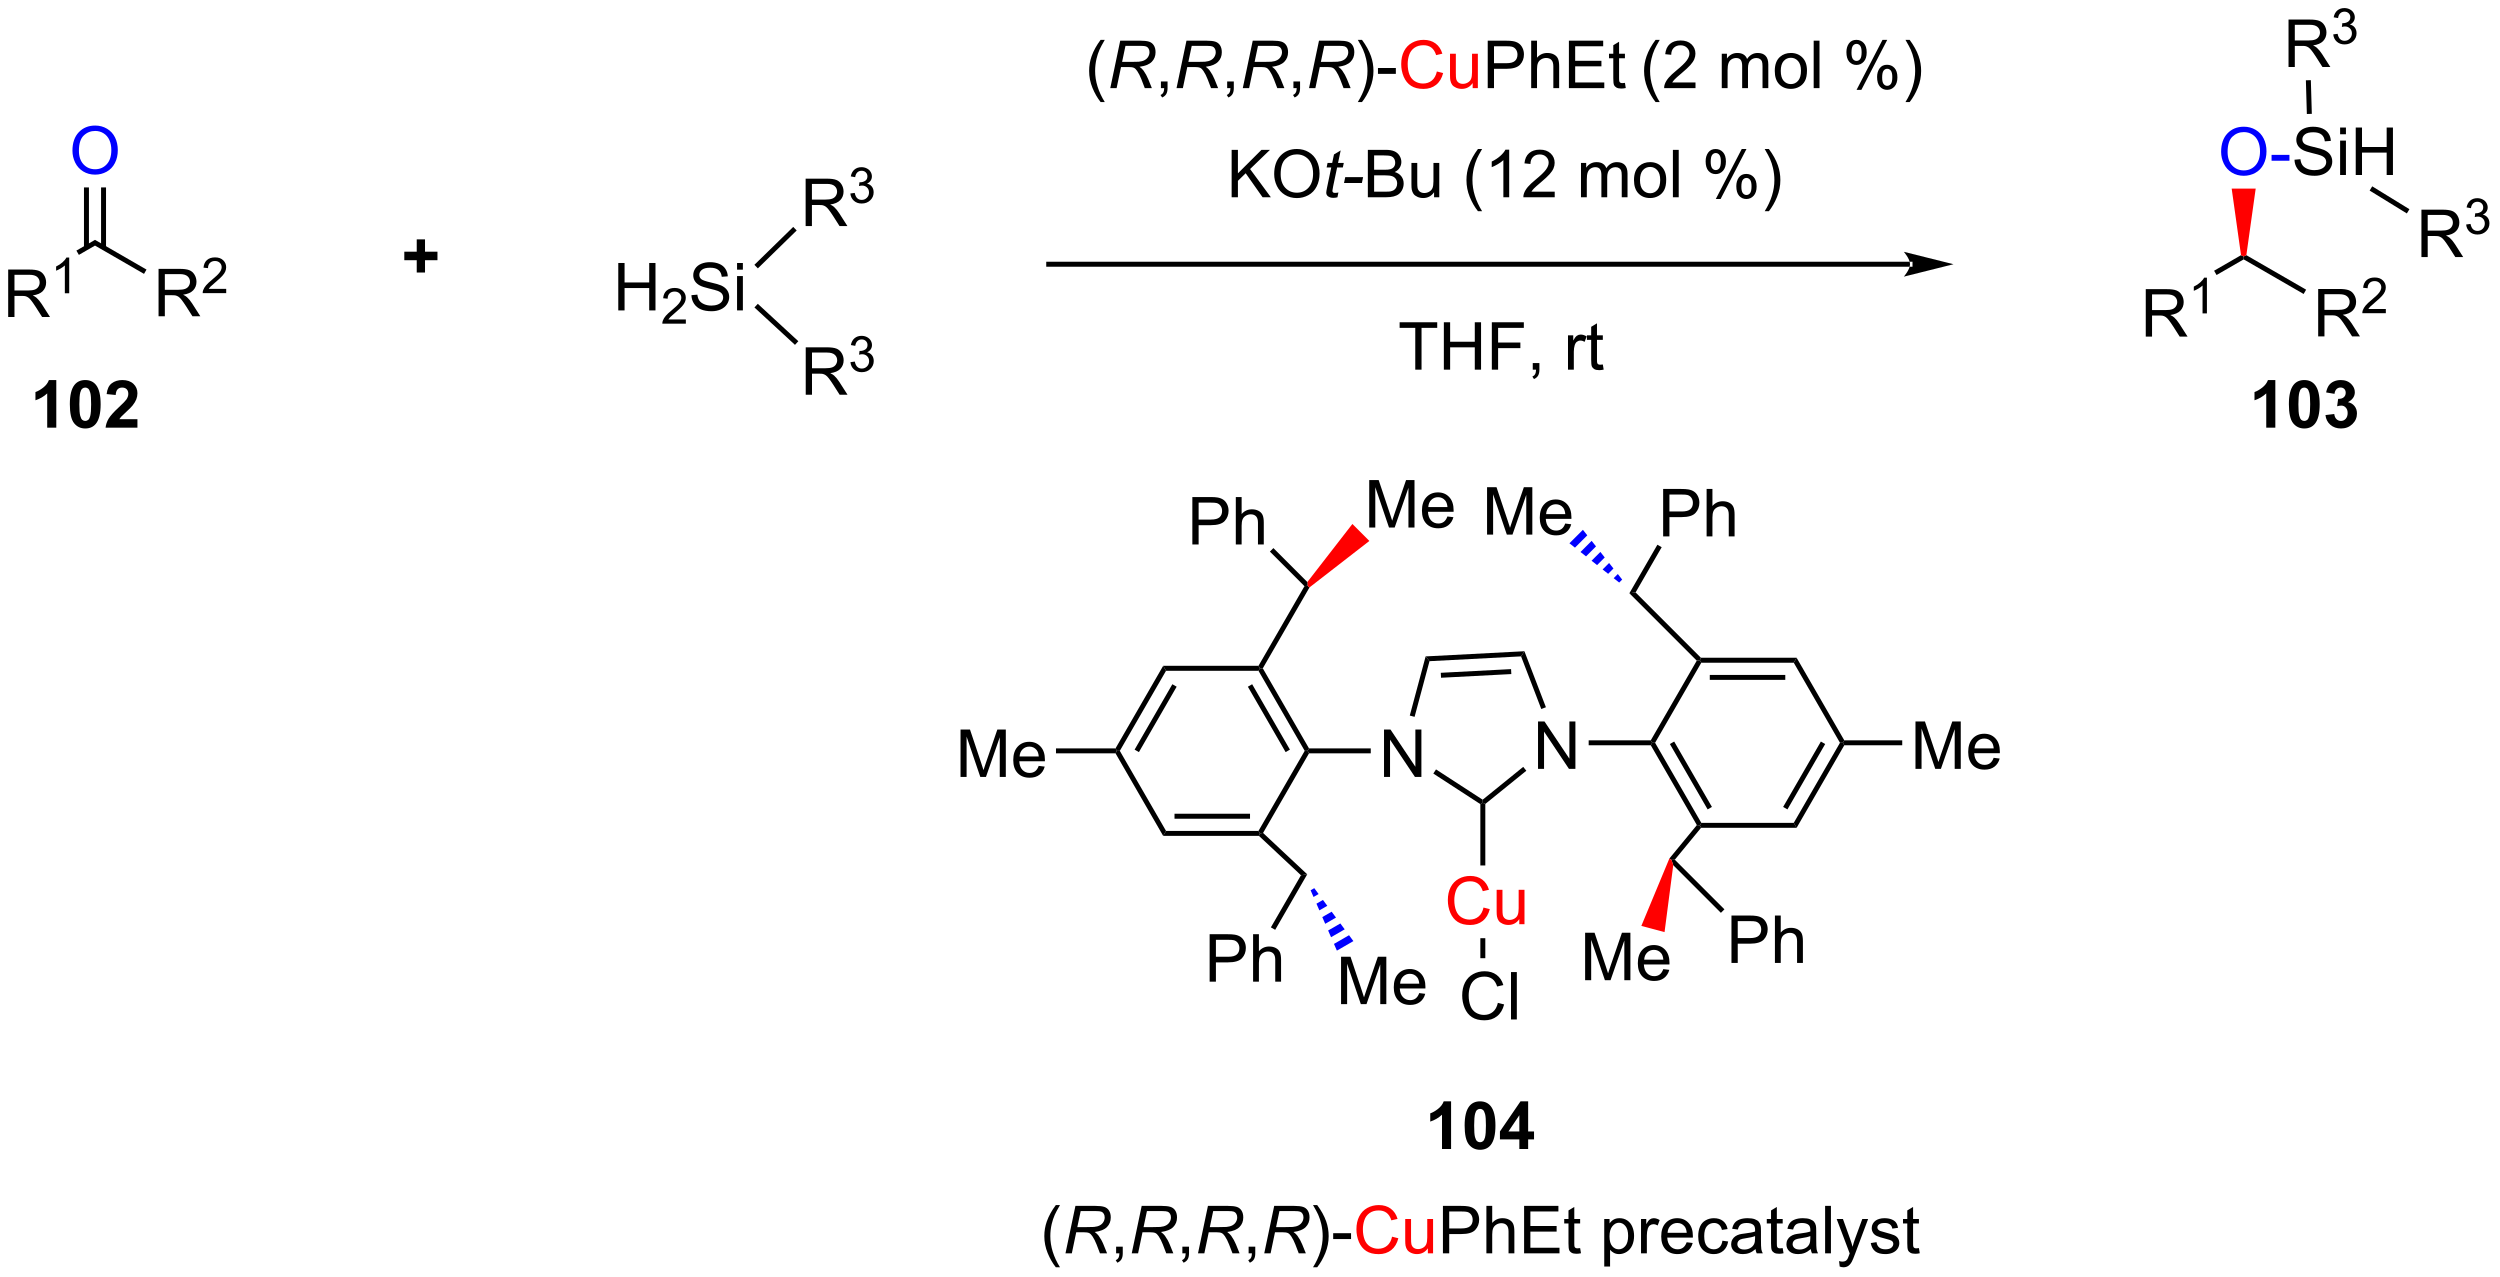 <?xml version="1.0" encoding="UTF-8"?>
<!DOCTYPE svg PUBLIC '-//W3C//DTD SVG 1.0//EN'
          'http://www.w3.org/TR/2001/REC-SVG-20010904/DTD/svg10.dtd'>
<svg stroke-dasharray="none" shape-rendering="auto" xmlns="http://www.w3.org/2000/svg" font-family="'Dialog'" text-rendering="auto" width="828" fill-opacity="1" color-interpolation="auto" color-rendering="auto" preserveAspectRatio="xMidYMid meet" font-size="12px" viewBox="0 0 828 423" fill="black" xmlns:xlink="http://www.w3.org/1999/xlink" stroke="black" image-rendering="auto" stroke-miterlimit="10" stroke-linecap="square" stroke-linejoin="miter" font-style="normal" stroke-width="1" height="423" stroke-dashoffset="0" font-weight="normal" stroke-opacity="1"
><!--Generated by the Batik Graphics2D SVG Generator--><defs id="genericDefs"
  /><g
  ><defs id="defs1"
    ><clipPath clipPathUnits="userSpaceOnUse" id="clipPath1"
      ><path d="M3.482 3.102 L313.662 3.102 L313.662 161.49 L3.482 161.49 L3.482 3.102 Z"
      /></clipPath
      ><clipPath clipPathUnits="userSpaceOnUse" id="clipPath2"
      ><path d="M41.435 130.522 L41.435 284.507 L342.99 284.507 L342.99 130.522 Z"
      /></clipPath
    ></defs
    ><g transform="scale(2.667,2.667) translate(-3.482,-3.102) matrix(1.029,0,0,1.029,-39.138,-131.154)"
    ><path d="M42.407 168.73 L42.407 163.003 L44.946 163.003 Q45.712 163.003 46.11 163.157 Q46.509 163.311 46.746 163.701 Q46.985 164.092 46.985 164.566 Q46.985 165.175 46.59 165.595 Q46.196 166.011 45.371 166.123 Q45.673 166.269 45.829 166.41 Q46.16 166.714 46.457 167.17 L47.454 168.73 L46.501 168.73 L45.743 167.537 Q45.41 167.022 45.194 166.748 Q44.98 166.475 44.811 166.365 Q44.642 166.256 44.465 166.214 Q44.337 166.186 44.043 166.186 L43.165 166.186 L43.165 168.73 L42.407 168.73 ZM43.165 165.529 L44.793 165.529 Q45.314 165.529 45.605 165.423 Q45.9 165.316 46.05 165.079 Q46.204 164.842 46.204 164.566 Q46.204 164.16 45.907 163.899 Q45.613 163.636 44.978 163.636 L43.165 163.636 L43.165 165.529 Z" stroke="none" clip-path="url(#clipPath2)"
    /></g
    ><g transform="matrix(2.743,0,0,2.743,-113.654,-358.014)"
    ><path d="M49.791 165.93 L49.263 165.93 L49.263 162.569 Q49.072 162.75 48.763 162.932 Q48.455 163.113 48.209 163.205 L48.209 162.696 Q48.65 162.487 48.98 162.192 Q49.312 161.895 49.451 161.617 L49.791 161.617 L49.791 165.93 Z" stroke="none" clip-path="url(#clipPath2)"
    /></g
    ><g transform="matrix(2.743,0,0,2.743,-113.654,-358.014)"
    ><path d="M50.958 161.296 L50.658 160.777 L52.905 159.479 L52.905 160.172 Z" stroke="none" clip-path="url(#clipPath2)"
    /></g
    ><g transform="matrix(2.743,0,0,2.743,-113.654,-358.014)"
    ><path d="M60.579 168.71 L60.579 162.983 L63.118 162.983 Q63.883 162.983 64.282 163.137 Q64.68 163.291 64.917 163.681 Q65.157 164.072 65.157 164.546 Q65.157 165.155 64.761 165.575 Q64.368 165.991 63.542 166.103 Q63.844 166.249 64.001 166.39 Q64.331 166.694 64.628 167.15 L65.626 168.71 L64.672 168.71 L63.915 167.517 Q63.581 167.002 63.365 166.728 Q63.152 166.455 62.982 166.345 Q62.813 166.236 62.636 166.194 Q62.508 166.166 62.214 166.166 L61.337 166.166 L61.337 168.71 L60.579 168.71 ZM61.337 165.509 L62.964 165.509 Q63.485 165.509 63.777 165.403 Q64.071 165.296 64.222 165.059 Q64.376 164.822 64.376 164.546 Q64.376 164.14 64.079 163.879 Q63.784 163.616 63.149 163.616 L61.337 163.616 L61.337 165.509 Z" stroke="none" clip-path="url(#clipPath2)"
    /></g
    ><g transform="matrix(2.743,0,0,2.743,-113.654,-358.014)"
    ><path d="M68.747 165.402 L68.747 165.91 L65.907 165.91 Q65.902 165.719 65.97 165.543 Q66.077 165.254 66.316 164.972 Q66.556 164.691 67.007 164.322 Q67.706 163.748 67.952 163.412 Q68.198 163.076 68.198 162.777 Q68.198 162.465 67.974 162.25 Q67.751 162.033 67.39 162.033 Q67.009 162.033 66.781 162.262 Q66.552 162.49 66.55 162.894 L66.007 162.84 Q66.064 162.232 66.427 161.916 Q66.79 161.597 67.402 161.597 Q68.021 161.597 68.38 161.941 Q68.741 162.283 68.741 162.789 Q68.741 163.047 68.636 163.297 Q68.531 163.545 68.284 163.82 Q68.04 164.095 67.472 164.576 Q66.997 164.974 66.862 165.117 Q66.728 165.26 66.64 165.402 L68.747 165.402 Z" stroke="none" clip-path="url(#clipPath2)"
    /></g
    ><g transform="matrix(2.743,0,0,2.743,-113.654,-358.014)"
    ><path d="M52.905 160.172 L52.905 159.479 L59.123 163.069 L58.824 163.589 Z" stroke="none" clip-path="url(#clipPath2)"
    /></g
    ><g fill="blue" transform="matrix(2.743,0,0,2.743,-113.654,-358.014)" stroke="blue"
    ><path d="M50.182 148.718 Q50.182 147.291 50.947 146.486 Q51.713 145.679 52.924 145.679 Q53.716 145.679 54.351 146.059 Q54.989 146.437 55.322 147.114 Q55.658 147.791 55.658 148.65 Q55.658 149.523 55.307 150.21 Q54.955 150.898 54.309 151.252 Q53.666 151.606 52.919 151.606 Q52.111 151.606 51.473 151.215 Q50.838 150.822 50.51 150.148 Q50.182 149.47 50.182 148.718 ZM50.963 148.728 Q50.963 149.765 51.518 150.361 Q52.075 150.955 52.916 150.955 Q53.77 150.955 54.322 150.353 Q54.877 149.752 54.877 148.648 Q54.877 147.947 54.64 147.426 Q54.403 146.905 53.947 146.619 Q53.494 146.33 52.926 146.33 Q52.122 146.33 51.541 146.885 Q50.963 147.437 50.963 148.728 Z" stroke="none" clip-path="url(#clipPath2)"
    /></g
    ><g transform="matrix(2.743,0,0,2.743,-113.654,-358.014)"
    ><path d="M54.237 160.422 L54.237 153.15 L53.637 153.15 L53.637 160.422 ZM52.173 160.422 L52.173 153.15 L51.573 153.15 L51.573 160.422 Z" stroke="none" clip-path="url(#clipPath2)"
    /></g
    ><g transform="matrix(2.743,0,0,2.743,-113.654,-358.014)"
    ><path d="M272.058 162.722 L272.058 162.722 L168.061 162.722 L167.761 162.722 L167.761 162.122 L168.061 162.122 L272.058 162.122 L272.358 162.122 L272.358 162.722 ZM277.308 162.422 L271.308 160.922 C271.308 160.922 272.058 161.766 272.058 162.422 C272.058 163.078 271.308 163.922 271.308 163.922 Z" stroke="none" clip-path="url(#clipPath2)"
    /></g
    ><g transform="matrix(2.743,0,0,2.743,-113.654,-358.014)"
    ><path d="M174.327 142.842 Q173.744 142.107 173.34 141.123 Q172.939 140.136 172.939 139.081 Q172.939 138.152 173.241 137.3 Q173.592 136.313 174.327 135.331 L174.829 135.331 Q174.358 136.144 174.204 136.493 Q173.967 137.032 173.829 137.618 Q173.663 138.347 173.663 139.087 Q173.663 140.964 174.829 142.842 L174.327 142.842 Z" stroke="none" clip-path="url(#clipPath2)"
    /></g
    ><g transform="matrix(2.743,0,0,2.743,-113.654,-358.014)"
    ><path d="M175.494 141.157 L176.694 135.43 L179.095 135.43 Q179.806 135.43 180.173 135.55 Q180.54 135.667 180.749 135.995 Q180.96 136.324 180.96 136.824 Q180.96 137.524 180.501 137.985 Q180.046 138.446 179.025 138.581 Q179.337 138.813 179.499 139.035 Q179.858 139.54 180.077 140.079 L180.514 141.157 L179.658 141.157 L179.249 140.089 Q179.025 139.511 178.741 139.089 Q178.546 138.798 178.343 138.706 Q178.139 138.613 177.681 138.613 L176.79 138.613 L176.259 141.157 L175.494 141.157 ZM176.921 137.993 L177.978 137.993 Q178.712 137.993 178.936 137.972 Q179.369 137.93 179.644 137.779 Q179.923 137.626 180.074 137.368 Q180.228 137.11 180.228 136.813 Q180.228 136.563 180.113 136.378 Q180.001 136.191 179.816 136.126 Q179.634 136.058 179.194 136.058 L177.327 136.058 L176.921 137.993 Z" stroke="none" clip-path="url(#clipPath2)"
    /></g
    ><g transform="matrix(2.743,0,0,2.743,-113.654,-358.014)"
    ><path d="M181.607 141.157 L181.607 140.355 L182.409 140.355 L182.409 141.157 Q182.409 141.6 182.253 141.87 Q182.096 142.141 181.755 142.29 L181.56 141.99 Q181.784 141.891 181.888 141.701 Q181.995 141.514 182.005 141.157 L181.607 141.157 Z" stroke="none" clip-path="url(#clipPath2)"
    /></g
    ><g transform="matrix(2.743,0,0,2.743,-113.654,-358.014)"
    ><path d="M183.494 141.157 L184.694 135.43 L187.095 135.43 Q187.806 135.43 188.173 135.55 Q188.54 135.667 188.749 135.995 Q188.96 136.324 188.96 136.824 Q188.96 137.524 188.501 137.985 Q188.046 138.446 187.025 138.581 Q187.337 138.813 187.499 139.035 Q187.858 139.54 188.077 140.079 L188.514 141.157 L187.658 141.157 L187.249 140.089 Q187.025 139.511 186.741 139.089 Q186.546 138.798 186.343 138.706 Q186.139 138.613 185.681 138.613 L184.79 138.613 L184.259 141.157 L183.494 141.157 ZM184.921 137.993 L185.978 137.993 Q186.712 137.993 186.936 137.972 Q187.369 137.93 187.644 137.779 Q187.923 137.626 188.074 137.368 Q188.228 137.11 188.228 136.813 Q188.228 136.563 188.113 136.378 Q188.001 136.191 187.816 136.126 Q187.634 136.058 187.194 136.058 L185.327 136.058 L184.921 137.993 Z" stroke="none" clip-path="url(#clipPath2)"
    /></g
    ><g transform="matrix(2.743,0,0,2.743,-113.654,-358.014)"
    ><path d="M189.607 141.157 L189.607 140.355 L190.409 140.355 L190.409 141.157 Q190.409 141.6 190.253 141.87 Q190.096 142.141 189.755 142.29 L189.56 141.99 Q189.784 141.891 189.888 141.701 Q189.995 141.514 190.005 141.157 L189.607 141.157 Z" stroke="none" clip-path="url(#clipPath2)"
    /></g
    ><g transform="matrix(2.743,0,0,2.743,-113.654,-358.014)"
    ><path d="M191.494 141.157 L192.694 135.43 L195.095 135.43 Q195.806 135.43 196.173 135.55 Q196.54 135.667 196.749 135.995 Q196.96 136.324 196.96 136.824 Q196.96 137.524 196.501 137.985 Q196.046 138.446 195.025 138.581 Q195.337 138.813 195.499 139.035 Q195.858 139.54 196.077 140.079 L196.514 141.157 L195.658 141.157 L195.249 140.089 Q195.025 139.511 194.741 139.089 Q194.546 138.798 194.343 138.706 Q194.139 138.613 193.681 138.613 L192.79 138.613 L192.259 141.157 L191.494 141.157 ZM192.921 137.993 L193.978 137.993 Q194.712 137.993 194.936 137.972 Q195.369 137.93 195.644 137.779 Q195.923 137.626 196.074 137.368 Q196.228 137.11 196.228 136.813 Q196.228 136.563 196.113 136.378 Q196.001 136.191 195.816 136.126 Q195.634 136.058 195.194 136.058 L193.327 136.058 L192.921 137.993 Z" stroke="none" clip-path="url(#clipPath2)"
    /></g
    ><g transform="matrix(2.743,0,0,2.743,-113.654,-358.014)"
    ><path d="M197.607 141.157 L197.607 140.355 L198.409 140.355 L198.409 141.157 Q198.409 141.6 198.253 141.87 Q198.096 142.141 197.755 142.29 L197.56 141.99 Q197.784 141.891 197.888 141.701 Q197.995 141.514 198.005 141.157 L197.607 141.157 Z" stroke="none" clip-path="url(#clipPath2)"
    /></g
    ><g transform="matrix(2.743,0,0,2.743,-113.654,-358.014)"
    ><path d="M199.494 141.157 L200.694 135.43 L203.095 135.43 Q203.806 135.43 204.173 135.55 Q204.54 135.667 204.749 135.995 Q204.96 136.324 204.96 136.824 Q204.96 137.524 204.501 137.985 Q204.046 138.446 203.025 138.581 Q203.337 138.813 203.499 139.035 Q203.858 139.54 204.077 140.079 L204.514 141.157 L203.658 141.157 L203.249 140.089 Q203.025 139.511 202.741 139.089 Q202.546 138.798 202.343 138.706 Q202.139 138.613 201.681 138.613 L200.79 138.613 L200.259 141.157 L199.494 141.157 ZM200.921 137.993 L201.978 137.993 Q202.712 137.993 202.936 137.972 Q203.369 137.93 203.644 137.779 Q203.923 137.626 204.074 137.368 Q204.228 137.11 204.228 136.813 Q204.228 136.563 204.113 136.378 Q204.001 136.191 203.816 136.126 Q203.634 136.058 203.194 136.058 L201.327 136.058 L200.921 137.993 Z" stroke="none" clip-path="url(#clipPath2)"
    /></g
    ><g transform="matrix(2.743,0,0,2.743,-113.654,-358.014)"
    ><path d="M205.885 142.842 L205.38 142.842 Q206.549 140.964 206.549 139.087 Q206.549 138.352 206.38 137.628 Q206.247 137.042 206.01 136.503 Q205.857 136.152 205.38 135.331 L205.885 135.331 Q206.62 136.313 206.971 137.3 Q207.271 138.152 207.271 139.081 Q207.271 140.136 206.867 141.123 Q206.464 142.107 205.885 142.842 ZM207.815 139.438 L207.815 138.73 L209.974 138.73 L209.974 139.438 L207.815 139.438 Z" stroke="none" clip-path="url(#clipPath2)"
    /></g
    ><g fill="red" transform="matrix(2.743,0,0,2.743,-113.654,-358.014)" stroke="red"
    ><path d="M214.927 139.149 L215.685 139.339 Q215.448 140.274 214.828 140.766 Q214.208 141.256 213.315 141.256 Q212.388 141.256 211.807 140.878 Q211.229 140.501 210.924 139.787 Q210.622 139.071 210.622 138.251 Q210.622 137.355 210.964 136.691 Q211.307 136.024 211.938 135.678 Q212.568 135.331 213.326 135.331 Q214.185 135.331 214.771 135.769 Q215.357 136.206 215.589 137.001 L214.841 137.175 Q214.643 136.55 214.263 136.266 Q213.886 135.98 213.31 135.98 Q212.651 135.98 212.206 136.298 Q211.763 136.613 211.583 137.147 Q211.404 137.68 211.404 138.245 Q211.404 138.977 211.617 139.522 Q211.831 140.066 212.279 140.337 Q212.729 140.605 213.253 140.605 Q213.888 140.605 214.328 140.238 Q214.771 139.87 214.927 139.149 ZM219.249 141.157 L219.249 140.548 Q218.764 141.251 217.931 141.251 Q217.564 141.251 217.246 141.11 Q216.928 140.969 216.772 140.756 Q216.619 140.542 216.556 140.235 Q216.514 140.027 216.514 139.579 L216.514 137.008 L217.218 137.008 L217.218 139.308 Q217.218 139.86 217.259 140.05 Q217.327 140.329 217.54 140.488 Q217.756 140.644 218.072 140.644 Q218.389 140.644 218.665 140.482 Q218.944 140.321 219.059 140.042 Q219.173 139.761 219.173 139.23 L219.173 137.008 L219.876 137.008 L219.876 141.157 L219.249 141.157 Z" stroke="none" clip-path="url(#clipPath2)"
    /></g
    ><g transform="matrix(2.743,0,0,2.743,-113.654,-358.014)"
    ><path d="M221.068 141.157 L221.068 135.43 L223.229 135.43 Q223.799 135.43 224.099 135.485 Q224.521 135.555 224.805 135.753 Q225.091 135.949 225.266 136.305 Q225.44 136.66 225.44 137.087 Q225.44 137.816 224.974 138.324 Q224.51 138.829 223.294 138.829 L221.826 138.829 L221.826 141.157 L221.068 141.157 ZM221.826 138.152 L223.307 138.152 Q224.042 138.152 224.349 137.878 Q224.659 137.605 224.659 137.11 Q224.659 136.751 224.476 136.495 Q224.294 136.238 223.997 136.157 Q223.807 136.105 223.292 136.105 L221.826 136.105 L221.826 138.152 ZM226.315 141.157 L226.315 135.43 L227.018 135.43 L227.018 137.485 Q227.51 136.915 228.26 136.915 Q228.721 136.915 229.06 137.097 Q229.401 137.277 229.547 137.597 Q229.693 137.917 229.693 138.527 L229.693 141.157 L228.99 141.157 L228.99 138.527 Q228.99 138.001 228.76 137.761 Q228.534 137.519 228.115 137.519 Q227.802 137.519 227.526 137.683 Q227.253 137.844 227.135 138.123 Q227.018 138.399 227.018 138.886 L227.018 141.157 L226.315 141.157 ZM230.869 141.157 L230.869 135.43 L235.009 135.43 L235.009 136.105 L231.626 136.105 L231.626 137.86 L234.796 137.86 L234.796 138.532 L231.626 138.532 L231.626 140.48 L235.142 140.48 L235.142 141.157 L230.869 141.157 ZM237.634 140.527 L237.736 141.149 Q237.439 141.212 237.204 141.212 Q236.822 141.212 236.611 141.092 Q236.4 140.969 236.314 140.772 Q236.228 140.574 236.228 139.941 L236.228 137.555 L235.712 137.555 L235.712 137.008 L236.228 137.008 L236.228 135.98 L236.928 135.558 L236.928 137.008 L237.634 137.008 L237.634 137.555 L236.928 137.555 L236.928 139.98 Q236.928 140.282 236.965 140.368 Q237.001 140.454 237.085 140.506 Q237.171 140.555 237.327 140.555 Q237.444 140.555 237.634 140.527 Z" stroke="none" clip-path="url(#clipPath2)"
    /></g
    ><g transform="matrix(2.743,0,0,2.743,-113.654,-358.014)"
    ><path d="M241.334 142.842 Q240.75 142.107 240.347 141.123 Q239.946 140.136 239.946 139.081 Q239.946 138.152 240.248 137.3 Q240.599 136.313 241.334 135.331 L241.836 135.331 Q241.365 136.144 241.211 136.493 Q240.974 137.032 240.836 137.618 Q240.67 138.347 240.67 139.087 Q240.67 140.964 241.836 142.842 L241.334 142.842 ZM246.154 140.48 L246.154 141.157 L242.368 141.157 Q242.36 140.902 242.451 140.667 Q242.594 140.282 242.912 139.907 Q243.232 139.532 243.834 139.04 Q244.766 138.274 245.094 137.826 Q245.422 137.378 245.422 136.98 Q245.422 136.563 245.123 136.277 Q244.826 135.988 244.344 135.988 Q243.836 135.988 243.532 136.292 Q243.227 136.597 243.224 137.136 L242.5 137.063 Q242.576 136.253 243.06 135.831 Q243.545 135.407 244.36 135.407 Q245.185 135.407 245.664 135.865 Q246.146 136.321 246.146 136.995 Q246.146 137.339 246.006 137.673 Q245.865 138.003 245.537 138.37 Q245.211 138.738 244.453 139.378 Q243.821 139.91 243.641 140.1 Q243.461 140.29 243.344 140.48 L246.154 140.48 ZM249.326 141.157 L249.326 137.008 L249.953 137.008 L249.953 137.589 Q250.149 137.285 250.472 137.1 Q250.797 136.915 251.211 136.915 Q251.672 136.915 251.966 137.107 Q252.263 137.298 252.383 137.641 Q252.875 136.915 253.664 136.915 Q254.282 136.915 254.612 137.256 Q254.946 137.597 254.946 138.308 L254.946 141.157 L254.248 141.157 L254.248 138.542 Q254.248 138.12 254.177 137.935 Q254.11 137.751 253.93 137.639 Q253.75 137.524 253.508 137.524 Q253.071 137.524 252.782 137.816 Q252.493 138.105 252.493 138.745 L252.493 141.157 L251.789 141.157 L251.789 138.462 Q251.789 137.993 251.618 137.758 Q251.446 137.524 251.055 137.524 Q250.758 137.524 250.506 137.68 Q250.256 137.837 250.141 138.139 Q250.029 138.438 250.029 139.003 L250.029 141.157 L249.326 141.157 ZM255.727 139.081 Q255.727 137.93 256.368 137.376 Q256.904 136.915 257.672 136.915 Q258.529 136.915 259.071 137.475 Q259.615 138.035 259.615 139.024 Q259.615 139.824 259.373 140.285 Q259.133 140.743 258.675 140.998 Q258.216 141.251 257.672 141.251 Q256.803 141.251 256.263 140.693 Q255.727 140.133 255.727 139.081 ZM256.451 139.081 Q256.451 139.878 256.797 140.277 Q257.146 140.673 257.672 140.673 Q258.196 140.673 258.542 140.274 Q258.891 139.876 258.891 139.058 Q258.891 138.29 258.542 137.894 Q258.193 137.495 257.672 137.495 Q257.146 137.495 256.797 137.891 Q256.451 138.285 256.451 139.081 ZM260.424 141.157 L260.424 135.43 L261.127 135.43 L261.127 141.157 L260.424 141.157 ZM264.377 136.805 Q264.377 136.191 264.684 135.761 Q264.994 135.331 265.58 135.331 Q266.119 135.331 266.47 135.717 Q266.825 136.102 266.825 136.847 Q266.825 137.574 266.468 137.967 Q266.111 138.36 265.588 138.36 Q265.067 138.36 264.72 137.975 Q264.377 137.587 264.377 136.805 ZM265.598 135.816 Q265.338 135.816 265.163 136.042 Q264.989 136.269 264.989 136.876 Q264.989 137.425 265.163 137.652 Q265.34 137.876 265.598 137.876 Q265.864 137.876 266.038 137.649 Q266.213 137.423 266.213 136.821 Q266.213 136.266 266.036 136.042 Q265.861 135.816 265.598 135.816 ZM265.603 141.368 L268.736 135.331 L269.306 135.331 L266.184 141.368 L265.603 141.368 ZM268.08 139.813 Q268.08 139.196 268.387 138.769 Q268.697 138.339 269.286 138.339 Q269.825 138.339 270.179 138.725 Q270.533 139.11 270.533 139.855 Q270.533 140.581 270.174 140.975 Q269.817 141.368 269.291 141.368 Q268.77 141.368 268.424 140.98 Q268.08 140.589 268.08 139.813 ZM269.306 138.824 Q269.041 138.824 268.866 139.05 Q268.692 139.277 268.692 139.883 Q268.692 140.43 268.866 140.657 Q269.043 140.883 269.301 140.883 Q269.572 140.883 269.744 140.657 Q269.918 140.43 269.918 139.829 Q269.918 139.274 269.741 139.05 Q269.567 138.824 269.306 138.824 ZM272.013 142.842 L271.508 142.842 Q272.678 140.964 272.678 139.087 Q272.678 138.352 272.508 137.628 Q272.375 137.042 272.138 136.503 Q271.985 136.152 271.508 135.331 L272.013 135.331 Q272.748 136.313 273.099 137.3 Q273.399 138.152 273.399 139.081 Q273.399 140.136 272.995 141.123 Q272.591 142.107 272.013 142.842 Z" stroke="none" clip-path="url(#clipPath2)"
    /></g
    ><g transform="matrix(2.743,0,0,2.743,-113.654,-358.014)"
    ><path d="M212.319 175.157 L212.319 170.105 L210.43 170.105 L210.43 169.43 L214.97 169.43 L214.97 170.105 L213.076 170.105 L213.076 175.157 L212.319 175.157 ZM215.77 175.157 L215.77 169.43 L216.528 169.43 L216.528 171.782 L219.505 171.782 L219.505 169.43 L220.262 169.43 L220.262 175.157 L219.505 175.157 L219.505 172.456 L216.528 172.456 L216.528 175.157 L215.77 175.157 ZM221.563 175.157 L221.563 169.43 L225.428 169.43 L225.428 170.105 L222.321 170.105 L222.321 171.878 L225.009 171.878 L225.009 172.555 L222.321 172.555 L222.321 175.157 L221.563 175.157 ZM226.505 175.157 L226.505 174.355 L227.307 174.355 L227.307 175.157 Q227.307 175.6 227.15 175.87 Q226.994 176.141 226.653 176.29 L226.458 175.99 Q226.682 175.891 226.786 175.701 Q226.893 175.514 226.903 175.157 L226.505 175.157 ZM230.76 175.157 L230.76 171.008 L231.393 171.008 L231.393 171.636 Q231.635 171.196 231.838 171.055 Q232.044 170.915 232.291 170.915 Q232.645 170.915 233.012 171.141 L232.77 171.792 Q232.512 171.641 232.255 171.641 Q232.025 171.641 231.841 171.779 Q231.658 171.917 231.58 172.165 Q231.463 172.54 231.463 172.985 L231.463 175.157 L230.76 175.157 ZM234.966 174.527 L235.067 175.149 Q234.77 175.212 234.536 175.212 Q234.153 175.212 233.942 175.092 Q233.731 174.969 233.645 174.772 Q233.559 174.574 233.559 173.941 L233.559 171.555 L233.044 171.555 L233.044 171.008 L233.559 171.008 L233.559 169.98 L234.26 169.558 L234.26 171.008 L234.966 171.008 L234.966 171.555 L234.26 171.555 L234.26 173.98 Q234.26 174.282 234.296 174.368 Q234.333 174.454 234.416 174.506 Q234.502 174.555 234.658 174.555 Q234.775 174.555 234.966 174.527 Z" stroke="none" clip-path="url(#clipPath2)"
    /></g
    ><g transform="matrix(2.743,0,0,2.743,-113.654,-358.014)"
    ><path d="M300.522 171.16 L300.522 165.433 L303.061 165.433 Q303.827 165.433 304.225 165.587 Q304.623 165.741 304.86 166.131 Q305.1 166.522 305.1 166.996 Q305.1 167.605 304.704 168.025 Q304.311 168.441 303.485 168.553 Q303.787 168.699 303.944 168.84 Q304.274 169.144 304.571 169.6 L305.569 171.16 L304.616 171.16 L303.858 169.967 Q303.524 169.452 303.308 169.178 Q303.095 168.905 302.925 168.795 Q302.756 168.686 302.579 168.644 Q302.452 168.616 302.157 168.616 L301.28 168.616 L301.28 171.16 L300.522 171.16 ZM301.28 167.959 L302.907 167.959 Q303.428 167.959 303.72 167.853 Q304.014 167.746 304.165 167.509 Q304.319 167.272 304.319 166.996 Q304.319 166.59 304.022 166.329 Q303.728 166.066 303.092 166.066 L301.28 166.066 L301.28 167.959 Z" stroke="none" clip-path="url(#clipPath2)"
    /></g
    ><g transform="matrix(2.743,0,0,2.743,-113.654,-358.014)"
    ><path d="M307.905 168.36 L307.378 168.36 L307.378 164.999 Q307.187 165.18 306.878 165.362 Q306.569 165.544 306.323 165.635 L306.323 165.126 Q306.765 164.917 307.095 164.622 Q307.427 164.325 307.565 164.048 L307.905 164.048 L307.905 168.36 Z" stroke="none" clip-path="url(#clipPath2)"
    /></g
    ><g transform="matrix(2.743,0,0,2.743,-113.654,-358.014)"
    ><path d="M309.072 163.726 L308.772 163.207 L312.023 161.33 L312.345 161.49 L312.345 161.837 Z" stroke="none" clip-path="url(#clipPath2)"
    /></g
    ><g transform="matrix(2.743,0,0,2.743,-113.654,-358.014)"
    ><path d="M321.34 171.137 L321.34 165.411 L323.879 165.411 Q324.645 165.411 325.043 165.565 Q325.442 165.718 325.678 166.109 Q325.918 166.499 325.918 166.973 Q325.918 167.583 325.522 168.002 Q325.129 168.419 324.303 168.531 Q324.606 168.677 324.762 168.817 Q325.092 169.122 325.389 169.577 L326.387 171.137 L325.434 171.137 L324.676 169.945 Q324.342 169.429 324.126 169.156 Q323.913 168.882 323.743 168.773 Q323.574 168.663 323.397 168.622 Q323.27 168.593 322.975 168.593 L322.098 168.593 L322.098 171.137 L321.34 171.137 ZM322.098 167.937 L323.725 167.937 Q324.246 167.937 324.538 167.83 Q324.832 167.723 324.983 167.486 Q325.137 167.249 325.137 166.973 Q325.137 166.567 324.84 166.307 Q324.546 166.044 323.91 166.044 L322.098 166.044 L322.098 167.937 Z" stroke="none" clip-path="url(#clipPath2)"
    /></g
    ><g transform="matrix(2.743,0,0,2.743,-113.654,-358.014)"
    ><path d="M329.509 167.83 L329.509 168.337 L326.669 168.337 Q326.663 168.146 326.731 167.97 Q326.839 167.681 327.077 167.4 Q327.317 167.119 327.768 166.75 Q328.468 166.175 328.714 165.839 Q328.96 165.503 328.96 165.205 Q328.96 164.892 328.735 164.677 Q328.512 164.46 328.151 164.46 Q327.77 164.46 327.542 164.689 Q327.313 164.917 327.311 165.322 L326.768 165.267 Q326.825 164.66 327.188 164.343 Q327.551 164.025 328.163 164.025 Q328.782 164.025 329.141 164.369 Q329.503 164.71 329.503 165.216 Q329.503 165.474 329.397 165.724 Q329.292 165.972 329.046 166.248 Q328.801 166.523 328.233 167.003 Q327.759 167.402 327.624 167.544 Q327.489 167.687 327.401 167.83 L329.509 167.83 Z" stroke="none" clip-path="url(#clipPath2)"
    /></g
    ><g transform="matrix(2.743,0,0,2.743,-113.654,-358.014)"
    ><path d="M312.345 161.837 L312.345 161.49 L312.668 161.33 L319.885 165.497 L319.585 166.017 Z" stroke="none" clip-path="url(#clipPath2)"
    /></g
    ><g fill="blue" transform="matrix(2.743,0,0,2.743,-113.654,-358.014)" stroke="blue"
    ><path d="M309.622 148.857 Q309.622 147.43 310.387 146.625 Q311.153 145.818 312.364 145.818 Q313.156 145.818 313.791 146.198 Q314.429 146.576 314.762 147.253 Q315.098 147.93 315.098 148.789 Q315.098 149.662 314.747 150.349 Q314.395 151.037 313.749 151.391 Q313.106 151.745 312.359 151.745 Q311.551 151.745 310.913 151.355 Q310.278 150.961 309.95 150.287 Q309.622 149.61 309.622 148.857 ZM310.403 148.868 Q310.403 149.904 310.958 150.5 Q311.515 151.094 312.356 151.094 Q313.21 151.094 313.762 150.493 Q314.317 149.891 314.317 148.787 Q314.317 148.086 314.08 147.565 Q313.843 147.045 313.387 146.758 Q312.934 146.469 312.367 146.469 Q311.562 146.469 310.981 147.024 Q310.403 147.576 310.403 148.868 ZM315.712 149.927 L315.712 149.219 L317.87 149.219 L317.87 149.927 L315.712 149.927 Z" stroke="none" clip-path="url(#clipPath2)"
    /></g
    ><g transform="matrix(2.743,0,0,2.743,-113.654,-358.014)"
    ><path d="M318.48 149.805 L319.196 149.743 Q319.245 150.172 319.43 150.448 Q319.618 150.724 320.009 150.894 Q320.399 151.063 320.886 151.063 Q321.321 151.063 321.652 150.935 Q321.985 150.805 322.147 150.581 Q322.308 150.357 322.308 150.091 Q322.308 149.821 322.152 149.62 Q321.995 149.42 321.636 149.282 Q321.407 149.193 320.618 149.003 Q319.829 148.813 319.511 148.646 Q319.102 148.43 318.899 148.112 Q318.699 147.795 318.699 147.399 Q318.699 146.966 318.943 146.589 Q319.191 146.211 319.662 146.016 Q320.136 145.821 320.714 145.821 Q321.352 145.821 321.837 146.026 Q322.324 146.232 322.584 146.631 Q322.847 147.029 322.868 147.532 L322.141 147.586 Q322.082 147.045 321.743 146.769 Q321.407 146.49 320.745 146.49 Q320.058 146.49 319.743 146.743 Q319.43 146.993 319.43 147.349 Q319.43 147.657 319.652 147.857 Q319.87 148.055 320.795 148.266 Q321.719 148.474 322.063 148.631 Q322.563 148.86 322.8 149.214 Q323.04 149.568 323.04 150.029 Q323.04 150.485 322.777 150.891 Q322.516 151.295 322.024 151.521 Q321.535 151.745 320.923 151.745 Q320.144 151.745 319.618 151.519 Q319.094 151.289 318.795 150.836 Q318.495 150.381 318.48 149.805 ZM323.988 146.727 L323.988 145.92 L324.691 145.92 L324.691 146.727 L323.988 146.727 ZM323.988 151.646 L323.988 147.498 L324.691 147.498 L324.691 151.646 L323.988 151.646 ZM325.874 151.646 L325.874 145.92 L326.632 145.92 L326.632 148.271 L329.609 148.271 L329.609 145.92 L330.367 145.92 L330.367 151.646 L329.609 151.646 L329.609 148.946 L326.632 148.946 L326.632 151.646 L325.874 151.646 Z" stroke="none" clip-path="url(#clipPath2)"
    /></g
    ><g transform="matrix(2.743,0,0,2.743,-113.654,-358.014)"
    ><path d="M48.231 182.157 L47.134 182.157 L47.134 178.019 Q46.533 178.581 45.715 178.852 L45.715 177.855 Q46.145 177.714 46.647 177.324 Q47.153 176.93 47.34 176.407 L48.231 176.407 L48.231 182.157 ZM51.727 176.407 Q52.56 176.407 53.029 177.001 Q53.586 177.704 53.586 179.331 Q53.586 180.956 53.024 181.667 Q52.56 182.256 51.727 182.256 Q50.891 182.256 50.378 181.613 Q49.867 180.969 49.867 179.321 Q49.867 177.704 50.43 176.993 Q50.896 176.407 51.727 176.407 ZM51.727 177.316 Q51.529 177.316 51.373 177.443 Q51.216 177.571 51.13 177.899 Q51.016 178.324 51.016 179.331 Q51.016 180.339 51.117 180.717 Q51.219 181.094 51.373 181.219 Q51.529 181.344 51.727 181.344 Q51.927 181.344 52.084 181.217 Q52.24 181.089 52.326 180.761 Q52.438 180.339 52.438 179.331 Q52.438 178.324 52.336 177.949 Q52.235 177.571 52.081 177.443 Q51.927 177.316 51.727 177.316 ZM58.028 181.136 L58.028 182.157 L54.181 182.157 Q54.244 181.579 54.556 181.06 Q54.869 180.542 55.791 179.688 Q56.533 178.995 56.7 178.751 Q56.926 178.41 56.926 178.079 Q56.926 177.712 56.728 177.514 Q56.533 177.316 56.184 177.316 Q55.84 177.316 55.637 177.524 Q55.434 177.73 55.403 178.212 L54.309 178.102 Q54.408 177.196 54.923 176.803 Q55.439 176.407 56.212 176.407 Q57.059 176.407 57.543 176.865 Q58.028 177.321 58.028 178.001 Q58.028 178.386 57.89 178.738 Q57.752 179.087 57.45 179.469 Q57.252 179.722 56.731 180.199 Q56.212 180.675 56.072 180.831 Q55.934 180.988 55.848 181.136 L58.028 181.136 Z" stroke="none" clip-path="url(#clipPath2)"
    /></g
    ><g transform="matrix(2.743,0,0,2.743,-113.654,-358.014)"
    ><path d="M316.166 182.157 L315.07 182.157 L315.07 178.019 Q314.468 178.581 313.651 178.852 L313.651 177.855 Q314.08 177.714 314.583 177.324 Q315.088 176.93 315.276 176.407 L316.166 176.407 L316.166 182.157 ZM319.662 176.407 Q320.496 176.407 320.964 177.001 Q321.522 177.704 321.522 179.331 Q321.522 180.956 320.959 181.667 Q320.496 182.256 319.662 182.256 Q318.826 182.256 318.313 181.613 Q317.803 180.969 317.803 179.321 Q317.803 177.704 318.365 176.993 Q318.832 176.407 319.662 176.407 ZM319.662 177.316 Q319.464 177.316 319.308 177.443 Q319.152 177.571 319.066 177.899 Q318.951 178.324 318.951 179.331 Q318.951 180.339 319.053 180.717 Q319.154 181.094 319.308 181.219 Q319.464 181.344 319.662 181.344 Q319.863 181.344 320.019 181.217 Q320.175 181.089 320.261 180.761 Q320.373 180.339 320.373 179.331 Q320.373 178.324 320.272 177.949 Q320.17 177.571 320.017 177.443 Q319.863 177.316 319.662 177.316 ZM322.218 180.636 L323.281 180.508 Q323.33 180.915 323.552 181.131 Q323.776 181.344 324.093 181.344 Q324.432 181.344 324.664 181.087 Q324.898 180.829 324.898 180.391 Q324.898 179.977 324.674 179.735 Q324.453 179.493 324.132 179.493 Q323.921 179.493 323.627 179.574 L323.75 178.68 Q324.195 178.691 324.429 178.488 Q324.664 178.282 324.664 177.941 Q324.664 177.652 324.492 177.48 Q324.32 177.308 324.033 177.308 Q323.752 177.308 323.552 177.503 Q323.354 177.699 323.312 178.074 L322.299 177.902 Q322.406 177.383 322.617 177.074 Q322.83 176.761 323.211 176.584 Q323.593 176.407 324.065 176.407 Q324.875 176.407 325.361 176.923 Q325.765 177.344 325.765 177.876 Q325.765 178.628 324.94 179.079 Q325.432 179.183 325.726 179.55 Q326.023 179.917 326.023 180.438 Q326.023 181.191 325.471 181.725 Q324.921 182.256 324.101 182.256 Q323.322 182.256 322.809 181.808 Q322.299 181.36 322.218 180.636 Z" stroke="none" clip-path="url(#clipPath2)"
    /></g
    ><g transform="matrix(2.743,0,0,2.743,-113.654,-358.014)"
    ><path d="M116.088 168 L116.088 162.273 L116.846 162.273 L116.846 164.625 L119.822 164.625 L119.822 162.273 L120.58 162.273 L120.58 168 L119.822 168 L119.822 165.299 L116.846 165.299 L116.846 168 L116.088 168 Z" stroke="none" clip-path="url(#clipPath2)"
    /></g
    ><g transform="matrix(2.743,0,0,2.743,-113.654,-358.014)"
    ><path d="M124.246 169.092 L124.246 169.6 L121.406 169.6 Q121.4 169.409 121.469 169.233 Q121.576 168.944 121.814 168.662 Q122.055 168.381 122.506 168.012 Q123.205 167.438 123.451 167.102 Q123.697 166.766 123.697 166.467 Q123.697 166.155 123.472 165.94 Q123.25 165.723 122.889 165.723 Q122.508 165.723 122.279 165.952 Q122.051 166.18 122.049 166.584 L121.506 166.53 Q121.562 165.922 121.926 165.606 Q122.289 165.287 122.9 165.287 Q123.519 165.287 123.879 165.631 Q124.24 165.973 124.24 166.479 Q124.24 166.737 124.135 166.987 Q124.029 167.235 123.783 167.51 Q123.539 167.786 122.971 168.266 Q122.496 168.665 122.361 168.807 Q122.227 168.95 122.139 169.092 L124.246 169.092 Z" stroke="none" clip-path="url(#clipPath2)"
    /></g
    ><g transform="matrix(2.743,0,0,2.743,-113.654,-358.014)"
    ><path d="M124.921 166.159 L125.637 166.096 Q125.686 166.526 125.871 166.802 Q126.059 167.078 126.449 167.247 Q126.84 167.417 127.327 167.417 Q127.762 167.417 128.093 167.289 Q128.426 167.159 128.587 166.935 Q128.749 166.711 128.749 166.445 Q128.749 166.174 128.593 165.974 Q128.436 165.773 128.077 165.635 Q127.848 165.547 127.059 165.357 Q126.27 165.167 125.952 165 Q125.543 164.784 125.34 164.466 Q125.139 164.148 125.139 163.753 Q125.139 163.32 125.384 162.943 Q125.632 162.565 126.103 162.37 Q126.577 162.174 127.155 162.174 Q127.793 162.174 128.278 162.38 Q128.764 162.586 129.025 162.984 Q129.288 163.383 129.309 163.885 L128.582 163.94 Q128.522 163.398 128.184 163.122 Q127.848 162.844 127.186 162.844 Q126.499 162.844 126.184 163.096 Q125.871 163.346 125.871 163.703 Q125.871 164.01 126.093 164.211 Q126.311 164.409 127.236 164.62 Q128.16 164.828 128.504 164.984 Q129.004 165.214 129.241 165.568 Q129.481 165.922 129.481 166.383 Q129.481 166.839 129.218 167.245 Q128.957 167.648 128.465 167.875 Q127.975 168.099 127.364 168.099 Q126.585 168.099 126.059 167.872 Q125.535 167.643 125.236 167.19 Q124.936 166.734 124.921 166.159 ZM130.429 163.081 L130.429 162.273 L131.132 162.273 L131.132 163.081 L130.429 163.081 ZM130.429 168 L130.429 163.852 L131.132 163.852 L131.132 168 L130.429 168 Z" stroke="none" clip-path="url(#clipPath2)"
    /></g
    ><g transform="matrix(2.743,0,0,2.743,-113.654,-358.014)"
    ><path d="M138.71 157.818 L138.71 152.091 L141.249 152.091 Q142.014 152.091 142.413 152.245 Q142.811 152.398 143.048 152.789 Q143.288 153.18 143.288 153.654 Q143.288 154.263 142.892 154.682 Q142.499 155.099 141.673 155.211 Q141.975 155.357 142.132 155.497 Q142.462 155.802 142.759 156.258 L143.757 157.818 L142.804 157.818 L142.046 156.625 Q141.712 156.109 141.496 155.836 Q141.283 155.562 141.113 155.453 Q140.944 155.344 140.767 155.302 Q140.639 155.273 140.345 155.273 L139.468 155.273 L139.468 157.818 L138.71 157.818 ZM139.468 154.617 L141.095 154.617 Q141.616 154.617 141.908 154.51 Q142.202 154.404 142.353 154.167 Q142.507 153.93 142.507 153.654 Q142.507 153.247 142.21 152.987 Q141.916 152.724 141.28 152.724 L139.468 152.724 L139.468 154.617 Z" stroke="none" clip-path="url(#clipPath2)"
    /></g
    ><g transform="matrix(2.743,0,0,2.743,-113.654,-358.014)"
    ><path d="M144.109 153.883 L144.636 153.813 Q144.728 154.262 144.945 154.459 Q145.164 154.656 145.478 154.656 Q145.849 154.656 146.105 154.399 Q146.363 154.141 146.363 153.76 Q146.363 153.397 146.125 153.162 Q145.888 152.926 145.521 152.926 Q145.373 152.926 145.15 152.984 L145.209 152.522 Q145.261 152.528 145.292 152.528 Q145.63 152.528 145.9 152.352 Q146.169 152.176 146.169 151.809 Q146.169 151.52 145.972 151.33 Q145.777 151.139 145.466 151.139 Q145.158 151.139 144.953 151.332 Q144.748 151.525 144.689 151.912 L144.162 151.819 Q144.259 151.287 144.601 150.996 Q144.945 150.705 145.455 150.705 Q145.806 150.705 146.101 150.856 Q146.398 151.006 146.554 151.268 Q146.71 151.528 146.71 151.82 Q146.71 152.1 146.56 152.328 Q146.412 152.557 146.119 152.691 Q146.5 152.779 146.71 153.057 Q146.921 153.332 146.921 153.748 Q146.921 154.311 146.511 154.703 Q146.101 155.094 145.474 155.094 Q144.91 155.094 144.535 154.758 Q144.162 154.42 144.109 153.883 Z" stroke="none" clip-path="url(#clipPath2)"
    /></g
    ><g transform="matrix(2.743,0,0,2.743,-113.654,-358.014)"
    ><path d="M132.941 162.924 L132.522 162.494 L137.21 157.918 L137.629 158.347 Z" stroke="none" clip-path="url(#clipPath2)"
    /></g
    ><g transform="matrix(2.743,0,0,2.743,-113.654,-358.014)"
    ><path d="M138.721 178.182 L138.721 172.456 L141.26 172.456 Q142.025 172.456 142.424 172.609 Q142.822 172.763 143.059 173.154 Q143.299 173.544 143.299 174.018 Q143.299 174.628 142.903 175.047 Q142.51 175.464 141.684 175.576 Q141.986 175.721 142.143 175.862 Q142.473 176.167 142.77 176.622 L143.768 178.182 L142.815 178.182 L142.057 176.99 Q141.723 176.474 141.507 176.201 Q141.294 175.927 141.124 175.818 Q140.955 175.708 140.778 175.667 Q140.65 175.638 140.356 175.638 L139.478 175.638 L139.478 178.182 L138.721 178.182 ZM139.478 174.982 L141.106 174.982 Q141.627 174.982 141.919 174.875 Q142.213 174.768 142.364 174.531 Q142.518 174.294 142.518 174.018 Q142.518 173.612 142.221 173.352 Q141.926 173.089 141.291 173.089 L139.478 173.089 L139.478 174.982 Z" stroke="none" clip-path="url(#clipPath2)"
    /></g
    ><g transform="matrix(2.743,0,0,2.743,-113.654,-358.014)"
    ><path d="M144.12 174.248 L144.647 174.177 Q144.739 174.626 144.956 174.824 Q145.174 175.021 145.489 175.021 Q145.86 175.021 146.116 174.763 Q146.374 174.505 146.374 174.125 Q146.374 173.761 146.135 173.527 Q145.899 173.291 145.532 173.291 Q145.383 173.291 145.161 173.349 L145.219 172.886 Q145.272 172.892 145.303 172.892 Q145.641 172.892 145.911 172.716 Q146.18 172.541 146.18 172.173 Q146.18 171.884 145.983 171.695 Q145.788 171.503 145.477 171.503 Q145.169 171.503 144.964 171.697 Q144.758 171.89 144.7 172.277 L144.173 172.183 Q144.27 171.652 144.612 171.361 Q144.956 171.07 145.465 171.07 Q145.817 171.07 146.112 171.22 Q146.409 171.371 146.565 171.632 Q146.721 171.892 146.721 172.185 Q146.721 172.464 146.571 172.693 Q146.423 172.921 146.13 173.056 Q146.51 173.144 146.721 173.421 Q146.932 173.697 146.932 174.113 Q146.932 174.675 146.522 175.068 Q146.112 175.458 145.485 175.458 Q144.921 175.458 144.546 175.123 Q144.173 174.785 144.12 174.248 Z" stroke="none" clip-path="url(#clipPath2)"
    /></g
    ><g transform="matrix(2.743,0,0,2.743,-113.654,-358.014)"
    ><path d="M132.528 167.644 L132.935 167.203 L137.829 171.718 L137.422 172.159 Z" stroke="none" clip-path="url(#clipPath2)"
    /></g
    ><g transform="matrix(2.743,0,0,2.743,-113.654,-358.014)"
    ><path d="M190.147 154.337 L190.147 148.611 L190.905 148.611 L190.905 151.449 L193.749 148.611 L194.778 148.611 L192.374 150.931 L194.882 154.337 L193.882 154.337 L191.843 151.439 L190.905 152.353 L190.905 154.337 L190.147 154.337 ZM195.285 151.548 Q195.285 150.121 196.051 149.317 Q196.817 148.509 198.028 148.509 Q198.819 148.509 199.455 148.889 Q200.093 149.267 200.426 149.944 Q200.762 150.621 200.762 151.481 Q200.762 152.353 200.41 153.041 Q200.059 153.728 199.413 154.082 Q198.77 154.436 198.022 154.436 Q197.215 154.436 196.577 154.046 Q195.942 153.653 195.613 152.978 Q195.285 152.301 195.285 151.548 ZM196.067 151.559 Q196.067 152.595 196.621 153.192 Q197.179 153.785 198.02 153.785 Q198.874 153.785 199.426 153.184 Q199.981 152.582 199.981 151.478 Q199.981 150.778 199.744 150.257 Q199.507 149.736 199.051 149.449 Q198.598 149.16 198.03 149.16 Q197.226 149.16 196.645 149.715 Q196.067 150.267 196.067 151.559 Z" stroke="none" clip-path="url(#clipPath2)"
    /></g
    ><g transform="matrix(2.743,0,0,2.743,-113.654,-358.014)"
    ><path d="M203.039 153.762 L202.922 154.343 Q202.667 154.408 202.43 154.408 Q202.008 154.408 201.758 154.199 Q201.571 154.043 201.571 153.775 Q201.571 153.637 201.672 153.145 L202.175 150.736 L201.617 150.736 L201.729 150.189 L202.289 150.189 L202.503 149.168 L203.313 148.681 L202.995 150.189 L203.69 150.189 L203.573 150.736 L202.883 150.736 L202.401 153.028 Q202.313 153.465 202.313 153.551 Q202.313 153.676 202.383 153.744 Q202.456 153.809 202.62 153.809 Q202.854 153.809 203.039 153.762 ZM203.715 152.619 L203.863 151.91 L206.02 151.91 L205.874 152.619 L203.715 152.619 Z" stroke="none" clip-path="url(#clipPath2)"
    /></g
    ><g transform="matrix(2.743,0,0,2.743,-113.654,-358.014)"
    ><path d="M206.593 154.337 L206.593 148.611 L208.741 148.611 Q209.397 148.611 209.793 148.785 Q210.192 148.957 210.416 149.319 Q210.639 149.681 210.639 150.074 Q210.639 150.442 210.439 150.767 Q210.241 151.09 209.84 151.291 Q210.358 151.442 210.637 151.809 Q210.918 152.176 210.918 152.676 Q210.918 153.08 210.746 153.426 Q210.577 153.77 210.327 153.957 Q210.077 154.145 209.699 154.241 Q209.324 154.337 208.778 154.337 L206.593 154.337 ZM207.35 151.017 L208.59 151.017 Q209.093 151.017 209.311 150.949 Q209.6 150.863 209.746 150.666 Q209.895 150.465 209.895 150.166 Q209.895 149.879 209.757 149.663 Q209.621 149.447 209.366 149.366 Q209.113 149.285 208.496 149.285 L207.35 149.285 L207.35 151.017 ZM207.35 153.66 L208.778 153.66 Q209.145 153.66 209.293 153.634 Q209.554 153.587 209.728 153.478 Q209.905 153.369 210.017 153.16 Q210.132 152.949 210.132 152.676 Q210.132 152.356 209.968 152.121 Q209.804 151.884 209.512 151.788 Q209.223 151.692 208.676 151.692 L207.35 151.692 L207.35 153.66 ZM214.59 154.337 L214.59 153.728 Q214.106 154.431 213.272 154.431 Q212.905 154.431 212.587 154.291 Q212.27 154.15 212.113 153.936 Q211.96 153.723 211.897 153.416 Q211.856 153.207 211.856 152.759 L211.856 150.189 L212.559 150.189 L212.559 152.488 Q212.559 153.041 212.6 153.231 Q212.668 153.509 212.882 153.668 Q213.098 153.824 213.413 153.824 Q213.731 153.824 214.007 153.663 Q214.285 153.501 214.4 153.223 Q214.514 152.942 214.514 152.41 L214.514 150.189 L215.218 150.189 L215.218 154.337 L214.59 154.337 ZM219.887 156.022 Q219.304 155.288 218.9 154.304 Q218.499 153.317 218.499 152.262 Q218.499 151.332 218.801 150.481 Q219.153 149.494 219.887 148.512 L220.389 148.512 Q219.918 149.324 219.764 149.673 Q219.528 150.212 219.389 150.798 Q219.223 151.528 219.223 152.267 Q219.223 154.145 220.389 156.022 L219.887 156.022 ZM223.66 154.337 L222.957 154.337 L222.957 149.856 Q222.702 150.098 222.291 150.34 Q221.879 150.582 221.551 150.705 L221.551 150.025 Q222.139 149.746 222.58 149.353 Q223.022 148.957 223.207 148.587 L223.66 148.587 L223.66 154.337 ZM229.156 153.66 L229.156 154.337 L225.37 154.337 Q225.362 154.082 225.453 153.848 Q225.596 153.462 225.914 153.087 Q226.235 152.712 226.836 152.22 Q227.768 151.455 228.096 151.007 Q228.425 150.559 228.425 150.16 Q228.425 149.744 228.125 149.457 Q227.828 149.168 227.346 149.168 Q226.839 149.168 226.534 149.473 Q226.229 149.778 226.227 150.317 L225.503 150.244 Q225.578 149.434 226.063 149.012 Q226.547 148.587 227.362 148.587 Q228.188 148.587 228.667 149.046 Q229.149 149.501 229.149 150.176 Q229.149 150.52 229.008 150.853 Q228.867 151.184 228.539 151.551 Q228.214 151.918 227.456 152.559 Q226.823 153.09 226.643 153.28 Q226.464 153.47 226.346 153.66 L229.156 153.66 ZM232.328 154.337 L232.328 150.189 L232.956 150.189 L232.956 150.77 Q233.151 150.465 233.474 150.28 Q233.8 150.095 234.214 150.095 Q234.675 150.095 234.969 150.288 Q235.266 150.478 235.386 150.822 Q235.878 150.095 236.667 150.095 Q237.284 150.095 237.615 150.436 Q237.948 150.778 237.948 151.488 L237.948 154.337 L237.25 154.337 L237.25 151.723 Q237.25 151.301 237.18 151.116 Q237.112 150.931 236.933 150.819 Q236.753 150.705 236.511 150.705 Q236.073 150.705 235.784 150.996 Q235.495 151.285 235.495 151.926 L235.495 154.337 L234.792 154.337 L234.792 151.642 Q234.792 151.173 234.62 150.939 Q234.448 150.705 234.058 150.705 Q233.761 150.705 233.508 150.861 Q233.258 151.017 233.143 151.319 Q233.031 151.619 233.031 152.184 L233.031 154.337 L232.328 154.337 ZM238.729 152.262 Q238.729 151.111 239.37 150.556 Q239.906 150.095 240.675 150.095 Q241.531 150.095 242.073 150.655 Q242.617 151.215 242.617 152.205 Q242.617 153.004 242.375 153.465 Q242.136 153.923 241.677 154.179 Q241.219 154.431 240.675 154.431 Q239.805 154.431 239.266 153.874 Q238.729 153.314 238.729 152.262 ZM239.453 152.262 Q239.453 153.059 239.8 153.457 Q240.149 153.853 240.675 153.853 Q241.198 153.853 241.544 153.455 Q241.893 153.056 241.893 152.238 Q241.893 151.47 241.544 151.074 Q241.196 150.676 240.675 150.676 Q240.149 150.676 239.8 151.072 Q239.453 151.465 239.453 152.262 ZM243.426 154.337 L243.426 148.611 L244.129 148.611 L244.129 154.337 L243.426 154.337 ZM247.379 149.986 Q247.379 149.371 247.686 148.942 Q247.996 148.512 248.582 148.512 Q249.121 148.512 249.473 148.897 Q249.827 149.283 249.827 150.028 Q249.827 150.754 249.47 151.147 Q249.113 151.541 248.59 151.541 Q248.069 151.541 247.723 151.155 Q247.379 150.767 247.379 149.986 ZM248.6 148.996 Q248.34 148.996 248.166 149.223 Q247.991 149.449 247.991 150.056 Q247.991 150.606 248.166 150.832 Q248.343 151.056 248.6 151.056 Q248.866 151.056 249.041 150.83 Q249.215 150.603 249.215 150.001 Q249.215 149.447 249.038 149.223 Q248.863 148.996 248.6 148.996 ZM248.606 154.548 L251.738 148.512 L252.309 148.512 L249.186 154.548 L248.606 154.548 ZM251.082 152.994 Q251.082 152.376 251.389 151.949 Q251.699 151.52 252.288 151.52 Q252.827 151.52 253.181 151.905 Q253.535 152.291 253.535 153.035 Q253.535 153.762 253.176 154.155 Q252.819 154.548 252.293 154.548 Q251.772 154.548 251.426 154.16 Q251.082 153.77 251.082 152.994 ZM252.309 152.004 Q252.043 152.004 251.869 152.231 Q251.694 152.457 251.694 153.064 Q251.694 153.611 251.869 153.837 Q252.046 154.064 252.304 154.064 Q252.574 154.064 252.746 153.837 Q252.921 153.611 252.921 153.009 Q252.921 152.455 252.744 152.231 Q252.569 152.004 252.309 152.004 ZM255.016 156.022 L254.511 156.022 Q255.68 154.145 255.68 152.267 Q255.68 151.533 255.511 150.809 Q255.378 150.223 255.141 149.684 Q254.987 149.332 254.511 148.512 L255.016 148.512 Q255.75 149.494 256.102 150.481 Q256.401 151.332 256.401 152.262 Q256.401 153.317 255.998 154.304 Q255.594 155.288 255.016 156.022 Z" stroke="none" clip-path="url(#clipPath2)"
    /></g
    ><g fill="red" transform="matrix(2.743,0,0,2.743,-113.654,-358.014)" stroke="red"
    ><path d="M312.668 161.33 L312.345 161.49 L312.023 161.33 L310.895 153.289 L313.795 153.289 Z" stroke="none" clip-path="url(#clipPath2)"
    /></g
    ><g transform="matrix(2.743,0,0,2.743,-113.654,-358.014)"
    ><path d="M317.76 138.607 L317.76 132.88 L320.299 132.88 Q321.065 132.88 321.463 133.034 Q321.862 133.188 322.099 133.578 Q322.338 133.969 322.338 134.443 Q322.338 135.052 321.942 135.471 Q321.549 135.888 320.724 136 Q321.026 136.146 321.182 136.287 Q321.513 136.591 321.81 137.047 L322.807 138.607 L321.854 138.607 L321.096 137.414 Q320.763 136.899 320.547 136.625 Q320.333 136.352 320.164 136.242 Q319.995 136.133 319.817 136.091 Q319.69 136.063 319.396 136.063 L318.518 136.063 L318.518 138.607 L317.76 138.607 ZM318.518 135.406 L320.146 135.406 Q320.666 135.406 320.958 135.3 Q321.252 135.193 321.403 134.956 Q321.557 134.719 321.557 134.443 Q321.557 134.037 321.26 133.776 Q320.966 133.513 320.33 133.513 L318.518 133.513 L318.518 135.406 Z" stroke="none" clip-path="url(#clipPath2)"
    /></g
    ><g transform="matrix(2.743,0,0,2.743,-113.654,-358.014)"
    ><path d="M323.159 134.672 L323.687 134.602 Q323.778 135.051 323.995 135.248 Q324.214 135.446 324.528 135.446 Q324.899 135.446 325.155 135.188 Q325.413 134.93 325.413 134.549 Q325.413 134.186 325.175 133.951 Q324.938 133.715 324.571 133.715 Q324.423 133.715 324.2 133.774 L324.259 133.311 Q324.312 133.317 324.343 133.317 Q324.681 133.317 324.95 133.141 Q325.22 132.965 325.22 132.598 Q325.22 132.309 325.022 132.119 Q324.827 131.928 324.517 131.928 Q324.208 131.928 324.003 132.121 Q323.798 132.315 323.739 132.701 L323.212 132.608 Q323.31 132.076 323.651 131.785 Q323.995 131.494 324.505 131.494 Q324.856 131.494 325.151 131.645 Q325.448 131.795 325.605 132.057 Q325.761 132.317 325.761 132.61 Q325.761 132.889 325.61 133.117 Q325.462 133.346 325.169 133.481 Q325.55 133.569 325.761 133.846 Q325.972 134.121 325.972 134.537 Q325.972 135.1 325.562 135.492 Q325.151 135.883 324.524 135.883 Q323.96 135.883 323.585 135.547 Q323.212 135.209 323.159 134.672 Z" stroke="none" clip-path="url(#clipPath2)"
    /></g
    ><g transform="matrix(2.743,0,0,2.743,-113.654,-358.014)"
    ><path d="M320.572 144.265 L319.972 144.283 L319.855 140.215 L320.455 140.198 Z" stroke="none" clip-path="url(#clipPath2)"
    /></g
    ><g transform="matrix(2.743,0,0,2.743,-113.654,-358.014)"
    ><path d="M333.807 161.562 L333.807 155.835 L336.346 155.835 Q337.111 155.835 337.51 155.989 Q337.908 156.142 338.145 156.533 Q338.385 156.924 338.385 157.398 Q338.385 158.007 337.989 158.426 Q337.596 158.843 336.77 158.955 Q337.072 159.101 337.228 159.241 Q337.559 159.546 337.856 160.002 L338.853 161.562 L337.9 161.562 L337.142 160.369 Q336.809 159.853 336.593 159.58 Q336.379 159.306 336.21 159.197 Q336.041 159.088 335.864 159.046 Q335.736 159.017 335.442 159.017 L334.564 159.017 L334.564 161.562 L333.807 161.562 ZM334.564 158.361 L336.192 158.361 Q336.713 158.361 337.004 158.254 Q337.299 158.148 337.45 157.911 Q337.603 157.674 337.603 157.398 Q337.603 156.991 337.307 156.731 Q337.012 156.468 336.377 156.468 L334.564 156.468 L334.564 158.361 Z" stroke="none" clip-path="url(#clipPath2)"
    /></g
    ><g transform="matrix(2.743,0,0,2.743,-113.654,-358.014)"
    ><path d="M339.206 157.627 L339.733 157.556 Q339.825 158.006 340.041 158.203 Q340.26 158.4 340.575 158.4 Q340.946 158.4 341.202 158.143 Q341.459 157.885 341.459 157.504 Q341.459 157.141 341.221 156.906 Q340.985 156.67 340.618 156.67 Q340.469 156.67 340.247 156.728 L340.305 156.266 Q340.358 156.271 340.389 156.271 Q340.727 156.271 340.997 156.096 Q341.266 155.92 341.266 155.553 Q341.266 155.263 341.069 155.074 Q340.873 154.883 340.563 154.883 Q340.254 154.883 340.049 155.076 Q339.844 155.269 339.786 155.656 L339.258 155.562 Q339.356 155.031 339.698 154.74 Q340.041 154.449 340.551 154.449 Q340.903 154.449 341.198 154.6 Q341.495 154.75 341.651 155.012 Q341.807 155.271 341.807 155.564 Q341.807 155.844 341.657 156.072 Q341.508 156.301 341.215 156.435 Q341.596 156.523 341.807 156.801 Q342.018 157.076 342.018 157.492 Q342.018 158.055 341.608 158.447 Q341.198 158.838 340.571 158.838 Q340.006 158.838 339.631 158.502 Q339.258 158.164 339.206 157.627 Z" stroke="none" clip-path="url(#clipPath2)"
    /></g
    ><g transform="matrix(2.743,0,0,2.743,-113.654,-358.014)"
    ><path d="M327.552 153.528 L327.866 153.017 L332.358 155.78 L332.044 156.291 Z" stroke="none" clip-path="url(#clipPath2)"
    /></g
    ><g transform="matrix(2.743,0,0,2.743,-113.654,-358.014)"
    ><path d="M208.546 224.331 L208.546 218.604 L209.324 218.604 L212.332 223.099 L212.332 218.604 L213.059 218.604 L213.059 224.331 L212.28 224.331 L209.272 219.831 L209.272 224.331 L208.546 224.331 Z" stroke="none" clip-path="url(#clipPath2)"
    /></g
    ><g transform="matrix(2.743,0,0,2.743,-113.654,-358.014)"
    ><path d="M227.141 223.356 L227.141 217.629 L227.92 217.629 L230.928 222.124 L230.928 217.629 L231.654 217.629 L231.654 223.356 L230.876 223.356 L227.868 218.856 L227.868 223.356 L227.141 223.356 Z" stroke="none" clip-path="url(#clipPath2)"
    /></g
    ><g transform="matrix(2.743,0,0,2.743,-113.654,-358.014)"
    ><path d="M213.57 209.776 L214.037 210.352 L212.236 217.074 L211.656 216.919 Z" stroke="none" clip-path="url(#clipPath2)"
    /></g
    ><g transform="matrix(2.743,0,0,2.743,-113.654,-358.014)"
    ><path d="M214.498 223.923 L214.824 223.42 L220.457 227.078 L220.477 227.449 L220.177 227.612 Z" stroke="none" clip-path="url(#clipPath2)"
    /></g
    ><g transform="matrix(2.743,0,0,2.743,-113.654,-358.014)"
    ><path d="M220.777 227.592 L220.477 227.449 L220.457 227.078 L225.352 223.114 L225.73 223.581 Z" stroke="none" clip-path="url(#clipPath2)"
    /></g
    ><g transform="matrix(2.743,0,0,2.743,-113.654,-358.014)"
    ><path d="M228.095 215.914 L227.534 216.129 L225.094 209.773 L225.498 209.151 Z" stroke="none" clip-path="url(#clipPath2)"
    /></g
    ><g transform="matrix(2.743,0,0,2.743,-113.654,-358.014)"
    ><path d="M225.498 209.151 L225.094 209.773 L214.037 210.352 L213.57 209.776 ZM223.886 211.31 L215.399 211.755 L215.43 212.354 L223.917 211.909 Z" stroke="none" clip-path="url(#clipPath2)"
    /></g
    ><g transform="matrix(2.743,0,0,2.743,-113.654,-358.014)"
    ><path d="M233.257 220.506 L233.257 219.906 L240.756 219.906 L240.929 220.206 L240.756 220.506 Z" stroke="none" clip-path="url(#clipPath2)"
    /></g
    ><g transform="matrix(2.743,0,0,2.743,-113.654,-358.014)"
    ><path d="M206.945 220.881 L206.945 221.481 L199.489 221.481 L199.316 221.181 L199.489 220.881 Z" stroke="none" clip-path="url(#clipPath2)"
    /></g
    ><g transform="matrix(2.743,0,0,2.743,-113.654,-358.014)"
    ><path d="M243.581 220.056 L243.061 220.356 L247.62 228.251 L248.139 227.951 L243.581 220.056 ZM240.929 220.206 L240.756 220.506 L246.32 230.143 L246.684 230.173 L246.857 229.873 L241.276 220.206 Z" stroke="none" clip-path="url(#clipPath2)"
    /></g
    ><g transform="matrix(2.743,0,0,2.743,-113.654,-358.014)"
    ><path d="M246.825 230.473 L246.684 230.173 L246.857 229.873 L258.019 229.873 L258.365 230.473 Z" stroke="none" clip-path="url(#clipPath2)"
    /></g
    ><g transform="matrix(2.743,0,0,2.743,-113.654,-358.014)"
    ><path d="M258.365 230.473 L258.019 229.873 L263.6 220.206 L263.947 220.206 L264.12 220.506 ZM257.256 228.251 L261.814 220.356 L261.295 220.056 L256.736 227.951 Z" stroke="none" clip-path="url(#clipPath2)"
    /></g
    ><g transform="matrix(2.743,0,0,2.743,-113.654,-358.014)"
    ><path d="M264.12 219.906 L263.947 220.206 L263.6 220.206 L258.019 210.539 L258.365 209.939 Z" stroke="none" clip-path="url(#clipPath2)"
    /></g
    ><g transform="matrix(2.743,0,0,2.743,-113.654,-358.014)"
    ><path d="M258.365 209.939 L258.019 210.539 L246.857 210.539 L246.684 210.239 L246.808 209.939 ZM256.996 212.011 L247.88 212.011 L247.88 212.611 L256.996 212.611 Z" stroke="none" clip-path="url(#clipPath2)"
    /></g
    ><g transform="matrix(2.743,0,0,2.743,-113.654,-358.014)"
    ><path d="M246.309 210.289 L246.684 210.239 L246.857 210.539 L241.276 220.206 L240.929 220.206 L240.756 219.906 Z" stroke="none" clip-path="url(#clipPath2)"
    /></g
    ><g transform="matrix(2.743,0,0,2.743,-113.654,-358.014)"
    ><path d="M199.489 220.881 L199.316 221.181 L198.97 221.181 L193.388 211.514 L193.562 211.214 L193.908 211.214 ZM197.184 221.031 L192.625 213.135 L192.106 213.435 L196.664 221.331 Z" stroke="none" clip-path="url(#clipPath2)"
    /></g
    ><g transform="matrix(2.743,0,0,2.743,-113.654,-358.014)"
    ><path d="M193.388 210.914 L193.562 211.214 L193.388 211.514 L182.226 211.514 L181.88 210.914 Z" stroke="none" clip-path="url(#clipPath2)"
    /></g
    ><g transform="matrix(2.743,0,0,2.743,-113.654,-358.014)"
    ><path d="M181.88 210.914 L182.226 211.514 L176.645 221.181 L176.299 221.181 L176.125 220.881 ZM182.989 213.135 L178.431 221.031 L178.951 221.331 L183.509 213.435 Z" stroke="none" clip-path="url(#clipPath2)"
    /></g
    ><g transform="matrix(2.743,0,0,2.743,-113.654,-358.014)"
    ><path d="M176.125 221.481 L176.299 221.181 L176.645 221.181 L182.226 230.847 L181.88 231.447 Z" stroke="none" clip-path="url(#clipPath2)"
    /></g
    ><g transform="matrix(2.743,0,0,2.743,-113.654,-358.014)"
    ><path d="M181.88 231.447 L182.226 230.847 L193.388 230.847 L193.562 231.147 L193.443 231.447 ZM183.249 229.376 L192.366 229.376 L192.366 228.776 L183.249 228.776 Z" stroke="none" clip-path="url(#clipPath2)"
    /></g
    ><g transform="matrix(2.743,0,0,2.743,-113.654,-358.014)"
    ><path d="M193.941 231.091 L193.562 231.147 L193.388 230.847 L198.97 221.181 L199.316 221.181 L199.489 221.481 Z" stroke="none" clip-path="url(#clipPath2)"
    /></g
    ><g transform="matrix(2.743,0,0,2.743,-113.654,-358.014)"
    ><path d="M272.717 223.356 L272.717 217.629 L273.858 217.629 L275.214 221.684 Q275.402 222.249 275.488 222.53 Q275.584 222.218 275.793 221.614 L277.162 217.629 L278.183 217.629 L278.183 223.356 L277.451 223.356 L277.451 218.562 L275.787 223.356 L275.105 223.356 L273.449 218.481 L273.449 223.356 L272.717 223.356 ZM282.154 222.02 L282.881 222.109 Q282.709 222.747 282.243 223.098 Q281.779 223.45 281.058 223.45 Q280.147 223.45 279.613 222.89 Q279.082 222.327 279.082 221.317 Q279.082 220.27 279.621 219.692 Q280.16 219.114 281.019 219.114 Q281.85 219.114 282.376 219.681 Q282.904 220.247 282.904 221.273 Q282.904 221.335 282.902 221.46 L279.808 221.46 Q279.847 222.145 280.193 222.51 Q280.543 222.872 281.061 222.872 Q281.449 222.872 281.722 222.668 Q281.996 222.465 282.154 222.02 ZM279.847 220.882 L282.162 220.882 Q282.115 220.359 281.897 220.098 Q281.561 219.692 281.027 219.692 Q280.543 219.692 280.212 220.018 Q279.881 220.34 279.847 220.882 Z" stroke="none" clip-path="url(#clipPath2)"
    /></g
    ><g transform="matrix(2.743,0,0,2.743,-113.654,-358.014)"
    ><path d="M264.12 220.506 L263.947 220.206 L264.12 219.906 L271.117 219.906 L271.117 220.506 Z" stroke="none" clip-path="url(#clipPath2)"
    /></g
    ><g transform="matrix(2.743,0,0,2.743,-113.654,-358.014)"
    ><path d="M246.32 230.143 L246.684 230.173 L246.825 230.473 L243.657 234.326 L243.253 234.345 L242.998 234.182 Z" stroke="none" clip-path="url(#clipPath2)"
    /></g
    ><g transform="matrix(2.743,0,0,2.743,-113.654,-358.014)"
    ><path d="M246.808 209.939 L246.684 210.239 L246.309 210.289 L238.171 202.151 L238.921 202.052 Z" stroke="none" clip-path="url(#clipPath2)"
    /></g
    ><g transform="matrix(2.743,0,0,2.743,-113.654,-358.014)"
    ><path d="M157.413 224.331 L157.413 218.604 L158.554 218.604 L159.911 222.659 Q160.098 223.224 160.184 223.505 Q160.28 223.193 160.489 222.588 L161.858 218.604 L162.879 218.604 L162.879 224.331 L162.148 224.331 L162.148 219.536 L160.483 224.331 L159.801 224.331 L158.145 219.456 L158.145 224.331 L157.413 224.331 ZM166.851 222.995 L167.577 223.083 Q167.405 223.721 166.939 224.073 Q166.476 224.424 165.754 224.424 Q164.843 224.424 164.309 223.864 Q163.778 223.302 163.778 222.292 Q163.778 221.245 164.317 220.667 Q164.856 220.088 165.715 220.088 Q166.546 220.088 167.072 220.656 Q167.601 221.221 167.601 222.247 Q167.601 222.31 167.598 222.435 L164.504 222.435 Q164.543 223.12 164.89 223.484 Q165.239 223.846 165.757 223.846 Q166.145 223.846 166.418 223.643 Q166.692 223.44 166.851 222.995 ZM164.543 221.857 L166.858 221.857 Q166.812 221.333 166.593 221.073 Q166.257 220.667 165.723 220.667 Q165.239 220.667 164.908 220.992 Q164.577 221.315 164.543 221.857 Z" stroke="none" clip-path="url(#clipPath2)"
    /></g
    ><g transform="matrix(2.743,0,0,2.743,-113.654,-358.014)"
    ><path d="M176.125 220.881 L176.299 221.181 L176.125 221.481 L168.938 221.481 L168.938 220.881 Z" stroke="none" clip-path="url(#clipPath2)"
    /></g
    ><g transform="matrix(2.743,0,0,2.743,-113.654,-358.014)"
    ><path d="M193.443 231.447 L193.562 231.147 L193.941 231.091 L199.275 236.087 L198.518 236.2 Z" stroke="none" clip-path="url(#clipPath2)"
    /></g
    ><g transform="matrix(2.743,0,0,2.743,-113.654,-358.014)"
    ><path d="M193.908 211.214 L193.562 211.214 L193.388 210.914 L198.941 201.296 L199.316 201.247 L199.55 201.443 Z" stroke="none" clip-path="url(#clipPath2)"
    /></g
    ><g fill="red" transform="matrix(2.743,0,0,2.743,-113.654,-358.014)" stroke="red"
    ><path d="M220.557 240.1 L221.315 240.29 Q221.078 241.225 220.458 241.717 Q219.838 242.206 218.945 242.206 Q218.018 242.206 217.437 241.829 Q216.859 241.451 216.554 240.738 Q216.252 240.021 216.252 239.201 Q216.252 238.305 216.593 237.641 Q216.937 236.975 217.567 236.628 Q218.197 236.282 218.955 236.282 Q219.815 236.282 220.401 236.719 Q220.987 237.157 221.218 237.951 L220.471 238.125 Q220.273 237.5 219.893 237.217 Q219.515 236.93 218.94 236.93 Q218.281 236.93 217.835 237.248 Q217.393 237.563 217.213 238.097 Q217.033 238.631 217.033 239.196 Q217.033 239.928 217.247 240.472 Q217.46 241.016 217.908 241.287 Q218.359 241.555 218.882 241.555 Q219.518 241.555 219.958 241.188 Q220.401 240.821 220.557 240.1 ZM224.878 242.107 L224.878 241.498 Q224.394 242.201 223.561 242.201 Q223.194 242.201 222.876 242.06 Q222.558 241.92 222.402 241.706 Q222.248 241.493 222.186 241.185 Q222.144 240.977 222.144 240.529 L222.144 237.959 L222.847 237.959 L222.847 240.258 Q222.847 240.81 222.889 241 Q222.957 241.279 223.17 241.438 Q223.386 241.594 223.701 241.594 Q224.019 241.594 224.295 241.433 Q224.574 241.271 224.688 240.993 Q224.803 240.712 224.803 240.18 L224.803 237.959 L225.506 237.959 L225.506 242.107 L224.878 242.107 Z" stroke="none" clip-path="url(#clipPath2)"
    /></g
    ><g transform="matrix(2.743,0,0,2.743,-113.654,-358.014)"
    ><path d="M220.177 227.612 L220.477 227.449 L220.777 227.592 L220.777 235.015 L220.177 235.015 Z" stroke="none" clip-path="url(#clipPath2)"
    /></g
    ><g transform="matrix(2.743,0,0,2.743,-113.654,-358.014)"
    ><path d="M222.291 251.608 L223.049 251.798 Q222.812 252.733 222.192 253.225 Q221.572 253.715 220.679 253.715 Q219.752 253.715 219.171 253.337 Q218.593 252.96 218.288 252.246 Q217.986 251.53 217.986 250.71 Q217.986 249.814 218.328 249.15 Q218.671 248.483 219.302 248.137 Q219.932 247.791 220.69 247.791 Q221.549 247.791 222.135 248.228 Q222.721 248.666 222.953 249.46 L222.205 249.634 Q222.007 249.009 221.627 248.725 Q221.25 248.439 220.674 248.439 Q220.015 248.439 219.57 248.757 Q219.127 249.072 218.947 249.606 Q218.768 250.139 218.768 250.704 Q218.768 251.436 218.981 251.981 Q219.195 252.525 219.643 252.796 Q220.093 253.064 220.617 253.064 Q221.252 253.064 221.692 252.697 Q222.135 252.329 222.291 251.608 ZM223.878 253.616 L223.878 247.889 L224.582 247.889 L224.582 253.616 L223.878 253.616 Z" stroke="none" clip-path="url(#clipPath2)"
    /></g
    ><g transform="matrix(2.743,0,0,2.743,-113.654,-358.014)"
    ><path d="M220.177 243.801 L220.777 243.801 L220.777 246.216 L220.177 246.216 Z" stroke="none" clip-path="url(#clipPath2)"
    /></g
    ><g transform="matrix(2.743,0,0,2.743,-113.654,-358.014)"
    ><path d="M242.249 195.285 L242.249 189.558 L244.411 189.558 Q244.981 189.558 245.28 189.613 Q245.702 189.683 245.986 189.881 Q246.273 190.076 246.447 190.433 Q246.622 190.787 246.622 191.214 Q246.622 191.944 246.155 192.451 Q245.692 192.957 244.476 192.957 L243.007 192.957 L243.007 195.285 L242.249 195.285 ZM243.007 192.279 L244.489 192.279 Q245.223 192.279 245.53 192.006 Q245.84 191.732 245.84 191.238 Q245.84 190.878 245.658 190.623 Q245.476 190.365 245.179 190.285 Q244.989 190.232 244.473 190.232 L243.007 190.232 L243.007 192.279 ZM247.497 195.285 L247.497 189.558 L248.2 189.558 L248.2 191.613 Q248.692 191.042 249.442 191.042 Q249.903 191.042 250.242 191.225 Q250.583 191.404 250.728 191.725 Q250.874 192.045 250.874 192.654 L250.874 195.285 L250.171 195.285 L250.171 192.654 Q250.171 192.128 249.942 191.889 Q249.715 191.647 249.296 191.647 Q248.984 191.647 248.708 191.811 Q248.434 191.972 248.317 192.251 Q248.2 192.527 248.2 193.014 L248.2 195.285 L247.497 195.285 Z" stroke="none" clip-path="url(#clipPath2)"
    /></g
    ><g transform="matrix(2.743,0,0,2.743,-113.654,-358.014)"
    ><path d="M238.921 202.052 L238.171 202.151 L241.554 196.291 L242.073 196.591 Z" stroke="none" clip-path="url(#clipPath2)"
    /></g
    ><g transform="matrix(2.743,0,0,2.743,-113.654,-358.014)"
    ><path d="M220.987 195.069 L220.987 189.342 L222.127 189.342 L223.484 193.397 Q223.671 193.962 223.757 194.244 Q223.854 193.931 224.062 193.327 L225.432 189.342 L226.453 189.342 L226.453 195.069 L225.721 195.069 L225.721 190.275 L224.057 195.069 L223.375 195.069 L221.718 190.194 L221.718 195.069 L220.987 195.069 ZM230.424 193.733 L231.15 193.822 Q230.979 194.46 230.512 194.811 Q230.049 195.163 229.328 195.163 Q228.416 195.163 227.882 194.603 Q227.351 194.04 227.351 193.03 Q227.351 191.983 227.89 191.405 Q228.429 190.827 229.288 190.827 Q230.119 190.827 230.645 191.394 Q231.174 191.96 231.174 192.986 Q231.174 193.048 231.171 193.173 L228.078 193.173 Q228.117 193.858 228.463 194.223 Q228.812 194.585 229.33 194.585 Q229.718 194.585 229.992 194.381 Q230.265 194.178 230.424 193.733 ZM228.117 192.595 L230.432 192.595 Q230.385 192.072 230.166 191.811 Q229.83 191.405 229.296 191.405 Q228.812 191.405 228.481 191.731 Q228.15 192.053 228.117 192.595 Z" stroke="none" clip-path="url(#clipPath2)"
    /></g
    ><g fill="blue" transform="matrix(2.743,0,0,2.743,-113.654,-358.014)" stroke="blue"
    ><path d="M236.942 200.859 L236.275 200.332 L236.776 199.83 L237.303 200.498 ZM235.607 199.805 L234.94 199.278 L235.723 198.495 L236.249 199.163 ZM234.272 198.751 L233.605 198.225 L234.669 197.16 L235.196 197.828 ZM232.937 197.698 L232.269 197.171 L233.615 195.825 L234.142 196.493 ZM231.602 196.644 L230.934 196.117 L232.562 194.49 L233.089 195.157 Z" stroke="none" clip-path="url(#clipPath2)"
    /></g
    ><g transform="matrix(2.743,0,0,2.743,-113.654,-358.014)"
    ><path d="M250.498 246.791 L250.498 241.064 L252.659 241.064 Q253.229 241.064 253.529 241.119 Q253.951 241.189 254.234 241.387 Q254.521 241.583 254.695 241.939 Q254.87 242.294 254.87 242.721 Q254.87 243.45 254.404 243.958 Q253.94 244.463 252.724 244.463 L251.255 244.463 L251.255 246.791 L250.498 246.791 ZM251.255 243.786 L252.737 243.786 Q253.471 243.786 253.779 243.512 Q254.089 243.239 254.089 242.744 Q254.089 242.385 253.906 242.13 Q253.724 241.872 253.427 241.791 Q253.237 241.739 252.721 241.739 L251.255 241.739 L251.255 243.786 ZM255.745 246.791 L255.745 241.064 L256.448 241.064 L256.448 243.119 Q256.94 242.549 257.69 242.549 Q258.151 242.549 258.49 242.731 Q258.831 242.911 258.977 243.231 Q259.123 243.551 259.123 244.161 L259.123 246.791 L258.419 246.791 L258.419 244.161 Q258.419 243.635 258.19 243.395 Q257.964 243.153 257.544 243.153 Q257.232 243.153 256.956 243.317 Q256.682 243.478 256.565 243.757 Q256.448 244.033 256.448 244.52 L256.448 246.791 L255.745 246.791 Z" stroke="none" clip-path="url(#clipPath2)"
    /></g
    ><g transform="matrix(2.743,0,0,2.743,-113.654,-358.014)"
    ><path d="M243.469 234.986 L243.253 234.345 L243.657 234.326 L249.647 240.315 L249.222 240.739 Z" stroke="none" clip-path="url(#clipPath2)"
    /></g
    ><g transform="matrix(2.743,0,0,2.743,-113.654,-358.014)"
    ><path d="M232.828 248.871 L232.828 243.144 L233.968 243.144 L235.325 247.199 Q235.512 247.764 235.599 248.045 Q235.695 247.733 235.903 247.128 L237.273 243.144 L238.294 243.144 L238.294 248.871 L237.562 248.871 L237.562 244.076 L235.898 248.871 L235.216 248.871 L233.559 243.996 L233.559 248.871 L232.828 248.871 ZM242.265 247.535 L242.992 247.623 Q242.82 248.261 242.354 248.613 Q241.89 248.964 241.169 248.964 Q240.257 248.964 239.724 248.405 Q239.192 247.842 239.192 246.832 Q239.192 245.785 239.731 245.207 Q240.27 244.628 241.13 244.628 Q241.96 244.628 242.487 245.196 Q243.015 245.761 243.015 246.787 Q243.015 246.85 243.012 246.975 L239.919 246.975 Q239.958 247.66 240.304 248.024 Q240.653 248.386 241.171 248.386 Q241.559 248.386 241.833 248.183 Q242.106 247.98 242.265 247.535 ZM239.958 246.397 L242.273 246.397 Q242.226 245.873 242.007 245.613 Q241.671 245.207 241.137 245.207 Q240.653 245.207 240.322 245.532 Q239.992 245.855 239.958 246.397 Z" stroke="none" clip-path="url(#clipPath2)"
    /></g
    ><g fill="red" transform="matrix(2.743,0,0,2.743,-113.654,-358.014)" stroke="red"
    ><path d="M242.998 234.182 L243.253 234.345 L243.469 234.986 L242.417 243.066 L239.616 242.315 Z" stroke="none" clip-path="url(#clipPath2)"
    /></g
    ><g transform="matrix(2.743,0,0,2.743,-113.654,-358.014)"
    ><path d="M206.76 194.215 L206.76 188.488 L207.901 188.488 L209.257 192.543 Q209.445 193.108 209.531 193.389 Q209.627 193.077 209.836 192.472 L211.206 188.488 L212.226 188.488 L212.226 194.215 L211.494 194.215 L211.494 189.42 L209.831 194.215 L209.148 194.215 L207.492 189.34 L207.492 194.215 L206.76 194.215 ZM216.198 192.879 L216.924 192.967 Q216.752 193.605 216.286 193.957 Q215.823 194.309 215.101 194.309 Q214.19 194.309 213.656 193.749 Q213.125 193.186 213.125 192.176 Q213.125 191.129 213.664 190.551 Q214.203 189.972 215.062 189.972 Q215.893 189.972 216.419 190.54 Q216.948 191.105 216.948 192.131 Q216.948 192.194 216.945 192.319 L213.851 192.319 Q213.89 193.004 214.237 193.368 Q214.586 193.73 215.104 193.73 Q215.492 193.73 215.765 193.527 Q216.039 193.324 216.198 192.879 ZM213.89 191.741 L216.206 191.741 Q216.159 191.217 215.94 190.957 Q215.604 190.551 215.07 190.551 Q214.586 190.551 214.255 190.876 Q213.924 191.199 213.89 191.741 Z" stroke="none" clip-path="url(#clipPath2)"
    /></g
    ><g fill="red" transform="matrix(2.743,0,0,2.743,-113.654,-358.014)" stroke="red"
    ><path d="M199.55 201.443 L199.316 201.247 L199.289 200.796 L204.726 193.787 L206.776 195.837 Z" stroke="none" clip-path="url(#clipPath2)"
    /></g
    ><g transform="matrix(2.743,0,0,2.743,-113.654,-358.014)"
    ><path d="M185.403 196.259 L185.403 190.533 L187.564 190.533 Q188.135 190.533 188.434 190.587 Q188.856 190.658 189.14 190.856 Q189.426 191.051 189.601 191.408 Q189.775 191.762 189.775 192.189 Q189.775 192.918 189.309 193.426 Q188.845 193.931 187.629 193.931 L186.161 193.931 L186.161 196.259 L185.403 196.259 ZM186.161 193.254 L187.642 193.254 Q188.377 193.254 188.684 192.981 Q188.994 192.707 188.994 192.212 Q188.994 191.853 188.812 191.598 Q188.629 191.34 188.333 191.259 Q188.142 191.207 187.627 191.207 L186.161 191.207 L186.161 193.254 ZM190.65 196.259 L190.65 190.533 L191.353 190.533 L191.353 192.587 Q191.845 192.017 192.595 192.017 Q193.056 192.017 193.395 192.199 Q193.736 192.379 193.882 192.699 Q194.028 193.02 194.028 193.629 L194.028 196.259 L193.325 196.259 L193.325 193.629 Q193.325 193.103 193.095 192.863 Q192.869 192.621 192.45 192.621 Q192.137 192.621 191.861 192.785 Q191.588 192.947 191.47 193.225 Q191.353 193.501 191.353 193.988 L191.353 196.259 L190.65 196.259 Z" stroke="none" clip-path="url(#clipPath2)"
    /></g
    ><g transform="matrix(2.743,0,0,2.743,-113.654,-358.014)"
    ><path d="M199.289 200.796 L199.316 201.247 L198.941 201.296 L194.766 197.121 L195.19 196.697 Z" stroke="none" clip-path="url(#clipPath2)"
    /></g
    ><g transform="matrix(2.743,0,0,2.743,-113.654,-358.014)"
    ><path d="M187.49 249.047 L187.49 243.32 L189.651 243.32 Q190.222 243.32 190.521 243.375 Q190.943 243.445 191.227 243.643 Q191.513 243.838 191.688 244.195 Q191.862 244.549 191.862 244.976 Q191.862 245.706 191.396 246.213 Q190.933 246.719 189.717 246.719 L188.248 246.719 L188.248 249.047 L187.49 249.047 ZM188.248 246.041 L189.73 246.041 Q190.464 246.041 190.771 245.768 Q191.081 245.494 191.081 245 Q191.081 244.64 190.899 244.385 Q190.717 244.127 190.42 244.047 Q190.23 243.994 189.714 243.994 L188.248 243.994 L188.248 246.041 ZM192.737 249.047 L192.737 243.32 L193.44 243.32 L193.44 245.375 Q193.933 244.804 194.683 244.804 Q195.144 244.804 195.482 244.987 Q195.823 245.166 195.969 245.487 Q196.115 245.807 196.115 246.416 L196.115 249.047 L195.412 249.047 L195.412 246.416 Q195.412 245.89 195.183 245.651 Q194.956 245.409 194.537 245.409 Q194.224 245.409 193.948 245.573 Q193.675 245.734 193.558 246.013 Q193.44 246.289 193.44 246.776 L193.44 249.047 L192.737 249.047 Z" stroke="none" clip-path="url(#clipPath2)"
    /></g
    ><g transform="matrix(2.743,0,0,2.743,-113.654,-358.014)"
    ><path d="M198.518 236.2 L199.275 236.087 L195.405 242.791 L194.885 242.491 Z" stroke="none" clip-path="url(#clipPath2)"
    /></g
    ><g transform="matrix(2.743,0,0,2.743,-113.654,-358.014)"
    ><path d="M203.358 251.764 L203.358 246.038 L204.499 246.038 L205.855 250.092 Q206.043 250.657 206.129 250.939 Q206.225 250.626 206.434 250.022 L207.803 246.038 L208.824 246.038 L208.824 251.764 L208.092 251.764 L208.092 246.97 L206.428 251.764 L205.746 251.764 L204.09 246.889 L204.09 251.764 L203.358 251.764 ZM212.796 250.428 L213.522 250.517 Q213.35 251.155 212.884 251.506 Q212.421 251.858 211.699 251.858 Q210.788 251.858 210.254 251.298 Q209.723 250.736 209.723 249.725 Q209.723 248.678 210.262 248.1 Q210.801 247.522 211.66 247.522 Q212.491 247.522 213.017 248.09 Q213.546 248.655 213.546 249.681 Q213.546 249.744 213.543 249.869 L210.449 249.869 Q210.488 250.553 210.835 250.918 Q211.184 251.28 211.702 251.28 Q212.09 251.28 212.363 251.077 Q212.637 250.874 212.796 250.428 ZM210.488 249.29 L212.803 249.29 Q212.756 248.767 212.538 248.506 Q212.202 248.1 211.668 248.1 Q211.184 248.1 210.853 248.426 Q210.522 248.749 210.488 249.29 Z" stroke="none" clip-path="url(#clipPath2)"
    /></g
    ><g fill="blue" transform="matrix(2.743,0,0,2.743,-113.654,-358.014)" stroke="blue"
    ><path d="M200.124 237.759 L200.649 238.469 L200.034 238.824 L199.682 238.014 ZM201.173 239.179 L201.698 239.889 L200.739 240.443 L200.387 239.633 ZM202.223 240.6 L202.748 241.31 L201.445 242.063 L201.092 241.253 ZM203.273 242.02 L203.798 242.73 L202.15 243.682 L201.797 242.872 ZM204.323 243.44 L204.848 244.151 L202.855 245.302 L202.502 244.492 Z" stroke="none" clip-path="url(#clipPath2)"
    /></g
    ><g transform="matrix(2.743,0,0,2.743,-113.654,-358.014)"
    ><path d="M168.918 283.535 Q168.335 282.8 167.931 281.816 Q167.53 280.829 167.53 279.774 Q167.53 278.845 167.832 277.993 Q168.184 277.006 168.918 276.024 L169.421 276.024 Q168.95 276.837 168.796 277.186 Q168.559 277.725 168.421 278.311 Q168.254 279.04 168.254 279.78 Q168.254 281.657 169.421 283.535 L168.918 283.535 Z" stroke="none" clip-path="url(#clipPath2)"
    /></g
    ><g transform="matrix(2.743,0,0,2.743,-113.654,-358.014)"
    ><path d="M170.085 281.85 L171.286 276.123 L173.687 276.123 Q174.398 276.123 174.765 276.243 Q175.132 276.36 175.34 276.688 Q175.551 277.017 175.551 277.517 Q175.551 278.217 175.093 278.678 Q174.637 279.139 173.616 279.274 Q173.929 279.506 174.09 279.728 Q174.45 280.233 174.668 280.772 L175.106 281.85 L174.249 281.85 L173.84 280.782 Q173.616 280.204 173.332 279.782 Q173.137 279.491 172.934 279.399 Q172.731 279.306 172.273 279.306 L171.382 279.306 L170.851 281.85 L170.085 281.85 ZM171.512 278.686 L172.569 278.686 Q173.304 278.686 173.528 278.665 Q173.96 278.623 174.236 278.472 Q174.515 278.319 174.666 278.061 Q174.819 277.803 174.819 277.506 Q174.819 277.256 174.705 277.071 Q174.593 276.884 174.408 276.819 Q174.226 276.751 173.786 276.751 L171.918 276.751 L171.512 278.686 Z" stroke="none" clip-path="url(#clipPath2)"
    /></g
    ><g transform="matrix(2.743,0,0,2.743,-113.654,-358.014)"
    ><path d="M176.198 281.85 L176.198 281.048 L177 281.048 L177 281.85 Q177 282.293 176.844 282.563 Q176.688 282.834 176.347 282.983 L176.151 282.683 Q176.375 282.584 176.48 282.394 Q176.586 282.207 176.597 281.85 L176.198 281.85 Z" stroke="none" clip-path="url(#clipPath2)"
    /></g
    ><g transform="matrix(2.743,0,0,2.743,-113.654,-358.014)"
    ><path d="M178.085 281.85 L179.286 276.123 L181.687 276.123 Q182.398 276.123 182.765 276.243 Q183.132 276.36 183.34 276.688 Q183.551 277.017 183.551 277.517 Q183.551 278.217 183.093 278.678 Q182.637 279.139 181.616 279.274 Q181.929 279.506 182.09 279.728 Q182.45 280.233 182.668 280.772 L183.106 281.85 L182.249 281.85 L181.84 280.782 Q181.616 280.204 181.332 279.782 Q181.137 279.491 180.934 279.399 Q180.731 279.306 180.273 279.306 L179.382 279.306 L178.851 281.85 L178.085 281.85 ZM179.512 278.686 L180.569 278.686 Q181.304 278.686 181.528 278.665 Q181.96 278.623 182.236 278.472 Q182.515 278.319 182.666 278.061 Q182.819 277.803 182.819 277.506 Q182.819 277.256 182.705 277.071 Q182.593 276.884 182.408 276.819 Q182.226 276.751 181.786 276.751 L179.918 276.751 L179.512 278.686 Z" stroke="none" clip-path="url(#clipPath2)"
    /></g
    ><g transform="matrix(2.743,0,0,2.743,-113.654,-358.014)"
    ><path d="M184.198 281.85 L184.198 281.048 L185 281.048 L185 281.85 Q185 282.293 184.844 282.563 Q184.688 282.834 184.347 282.983 L184.151 282.683 Q184.375 282.584 184.48 282.394 Q184.586 282.207 184.597 281.85 L184.198 281.85 Z" stroke="none" clip-path="url(#clipPath2)"
    /></g
    ><g transform="matrix(2.743,0,0,2.743,-113.654,-358.014)"
    ><path d="M186.085 281.85 L187.286 276.123 L189.687 276.123 Q190.398 276.123 190.765 276.243 Q191.132 276.36 191.34 276.688 Q191.551 277.017 191.551 277.517 Q191.551 278.217 191.093 278.678 Q190.637 279.139 189.616 279.274 Q189.929 279.506 190.09 279.728 Q190.45 280.233 190.668 280.772 L191.106 281.85 L190.249 281.85 L189.84 280.782 Q189.616 280.204 189.332 279.782 Q189.137 279.491 188.934 279.399 Q188.731 279.306 188.273 279.306 L187.382 279.306 L186.851 281.85 L186.085 281.85 ZM187.512 278.686 L188.569 278.686 Q189.304 278.686 189.528 278.665 Q189.96 278.623 190.236 278.472 Q190.515 278.319 190.666 278.061 Q190.819 277.803 190.819 277.506 Q190.819 277.256 190.705 277.071 Q190.593 276.884 190.408 276.819 Q190.226 276.751 189.786 276.751 L187.918 276.751 L187.512 278.686 Z" stroke="none" clip-path="url(#clipPath2)"
    /></g
    ><g transform="matrix(2.743,0,0,2.743,-113.654,-358.014)"
    ><path d="M192.198 281.85 L192.198 281.048 L193 281.048 L193 281.85 Q193 282.293 192.844 282.563 Q192.688 282.834 192.347 282.983 L192.151 282.683 Q192.375 282.584 192.48 282.394 Q192.586 282.207 192.597 281.85 L192.198 281.85 Z" stroke="none" clip-path="url(#clipPath2)"
    /></g
    ><g transform="matrix(2.743,0,0,2.743,-113.654,-358.014)"
    ><path d="M194.085 281.85 L195.286 276.123 L197.687 276.123 Q198.398 276.123 198.765 276.243 Q199.132 276.36 199.34 276.688 Q199.551 277.017 199.551 277.517 Q199.551 278.217 199.093 278.678 Q198.637 279.139 197.616 279.274 Q197.929 279.506 198.09 279.728 Q198.45 280.233 198.668 280.772 L199.106 281.85 L198.249 281.85 L197.84 280.782 Q197.616 280.204 197.332 279.782 Q197.137 279.491 196.934 279.399 Q196.731 279.306 196.273 279.306 L195.382 279.306 L194.851 281.85 L194.085 281.85 ZM195.512 278.686 L196.569 278.686 Q197.304 278.686 197.528 278.665 Q197.96 278.623 198.236 278.472 Q198.515 278.319 198.666 278.061 Q198.819 277.803 198.819 277.506 Q198.819 277.256 198.705 277.071 Q198.593 276.884 198.408 276.819 Q198.226 276.751 197.786 276.751 L195.918 276.751 L195.512 278.686 Z" stroke="none" clip-path="url(#clipPath2)"
    /></g
    ><g transform="matrix(2.743,0,0,2.743,-113.654,-358.014)"
    ><path d="M200.477 283.535 L199.972 283.535 Q201.141 281.657 201.141 279.78 Q201.141 279.045 200.972 278.321 Q200.839 277.735 200.602 277.196 Q200.448 276.845 199.972 276.024 L200.477 276.024 Q201.211 277.006 201.563 277.993 Q201.862 278.845 201.862 279.774 Q201.862 280.829 201.459 281.816 Q201.055 282.8 200.477 283.535 ZM202.407 280.131 L202.407 279.423 L204.565 279.423 L204.565 280.131 L202.407 280.131 Z" stroke="none" clip-path="url(#clipPath2)"
    /></g
    ><g fill="red" transform="matrix(2.743,0,0,2.743,-113.654,-358.014)" stroke="red"
    ><path d="M209.518 279.842 L210.276 280.032 Q210.039 280.967 209.42 281.459 Q208.8 281.949 207.906 281.949 Q206.98 281.949 206.399 281.571 Q205.821 281.194 205.516 280.48 Q205.214 279.764 205.214 278.944 Q205.214 278.048 205.555 277.384 Q205.899 276.717 206.529 276.371 Q207.159 276.024 207.917 276.024 Q208.776 276.024 209.362 276.462 Q209.948 276.899 210.18 277.694 L209.433 277.868 Q209.235 277.243 208.855 276.959 Q208.477 276.673 207.901 276.673 Q207.243 276.673 206.797 276.991 Q206.355 277.306 206.175 277.84 Q205.995 278.373 205.995 278.938 Q205.995 279.67 206.209 280.215 Q206.422 280.759 206.87 281.03 Q207.321 281.298 207.844 281.298 Q208.48 281.298 208.92 280.931 Q209.362 280.563 209.518 279.842 ZM213.84 281.85 L213.84 281.241 Q213.356 281.944 212.522 281.944 Q212.155 281.944 211.838 281.803 Q211.52 281.663 211.364 281.449 Q211.21 281.235 211.147 280.928 Q211.106 280.72 211.106 280.272 L211.106 277.702 L211.809 277.702 L211.809 280.001 Q211.809 280.553 211.851 280.743 Q211.918 281.022 212.132 281.181 Q212.348 281.337 212.663 281.337 Q212.981 281.337 213.257 281.175 Q213.535 281.014 213.65 280.735 Q213.765 280.454 213.765 279.923 L213.765 277.702 L214.468 277.702 L214.468 281.85 L213.84 281.85 Z" stroke="none" clip-path="url(#clipPath2)"
    /></g
    ><g transform="matrix(2.743,0,0,2.743,-113.654,-358.014)"
    ><path d="M215.659 281.85 L215.659 276.123 L217.821 276.123 Q218.391 276.123 218.69 276.178 Q219.112 276.248 219.396 276.446 Q219.683 276.642 219.857 276.998 Q220.032 277.353 220.032 277.78 Q220.032 278.509 219.565 279.017 Q219.102 279.522 217.886 279.522 L216.417 279.522 L216.417 281.85 L215.659 281.85 ZM216.417 278.845 L217.899 278.845 Q218.633 278.845 218.94 278.571 Q219.25 278.298 219.25 277.803 Q219.25 277.444 219.068 277.188 Q218.886 276.931 218.589 276.85 Q218.399 276.798 217.883 276.798 L216.417 276.798 L216.417 278.845 ZM220.907 281.85 L220.907 276.123 L221.61 276.123 L221.61 278.178 Q222.102 277.608 222.852 277.608 Q223.313 277.608 223.651 277.79 Q223.993 277.97 224.138 278.29 Q224.284 278.61 224.284 279.22 L224.284 281.85 L223.581 281.85 L223.581 279.22 Q223.581 278.694 223.352 278.454 Q223.125 278.212 222.706 278.212 Q222.394 278.212 222.118 278.376 Q221.844 278.538 221.727 278.816 Q221.61 279.092 221.61 279.579 L221.61 281.85 L220.907 281.85 ZM225.46 281.85 L225.46 276.123 L229.601 276.123 L229.601 276.798 L226.218 276.798 L226.218 278.553 L229.387 278.553 L229.387 279.225 L226.218 279.225 L226.218 281.173 L229.733 281.173 L229.733 281.85 L225.46 281.85 ZM232.226 281.22 L232.327 281.842 Q232.03 281.905 231.796 281.905 Q231.413 281.905 231.202 281.785 Q230.991 281.663 230.905 281.465 Q230.819 281.267 230.819 280.634 L230.819 278.248 L230.304 278.248 L230.304 277.702 L230.819 277.702 L230.819 276.673 L231.52 276.251 L231.52 277.702 L232.226 277.702 L232.226 278.248 L231.52 278.248 L231.52 280.673 Q231.52 280.975 231.556 281.061 Q231.593 281.147 231.676 281.199 Q231.762 281.248 231.918 281.248 Q232.036 281.248 232.226 281.22 ZM235.137 283.441 L235.137 277.702 L235.778 277.702 L235.778 278.241 Q236.004 277.923 236.288 277.767 Q236.575 277.608 236.981 277.608 Q237.512 277.608 237.918 277.881 Q238.325 278.155 238.53 278.652 Q238.739 279.149 238.739 279.743 Q238.739 280.381 238.51 280.892 Q238.28 281.399 237.845 281.673 Q237.411 281.944 236.929 281.944 Q236.577 281.944 236.298 281.795 Q236.02 281.647 235.84 281.42 L235.84 283.441 L235.137 283.441 ZM235.773 279.798 Q235.773 280.6 236.095 280.983 Q236.421 281.366 236.882 281.366 Q237.351 281.366 237.684 280.97 Q238.02 280.571 238.02 279.741 Q238.02 278.946 237.692 278.553 Q237.366 278.157 236.913 278.157 Q236.465 278.157 236.119 278.579 Q235.773 278.998 235.773 279.798 ZM239.578 281.85 L239.578 277.702 L240.211 277.702 L240.211 278.329 Q240.453 277.889 240.657 277.748 Q240.862 277.608 241.11 277.608 Q241.464 277.608 241.831 277.834 L241.589 278.485 Q241.331 278.334 241.073 278.334 Q240.844 278.334 240.659 278.472 Q240.477 278.61 240.399 278.858 Q240.282 279.233 240.282 279.678 L240.282 281.85 L239.578 281.85 ZM245.089 280.514 L245.815 280.603 Q245.644 281.241 245.177 281.592 Q244.714 281.944 243.993 281.944 Q243.081 281.944 242.547 281.384 Q242.016 280.821 242.016 279.811 Q242.016 278.764 242.555 278.186 Q243.094 277.608 243.953 277.608 Q244.784 277.608 245.31 278.175 Q245.839 278.741 245.839 279.767 Q245.839 279.829 245.836 279.954 L242.743 279.954 Q242.782 280.639 243.128 281.004 Q243.477 281.366 243.995 281.366 Q244.383 281.366 244.657 281.163 Q244.93 280.959 245.089 280.514 ZM242.782 279.376 L245.097 279.376 Q245.05 278.853 244.831 278.592 Q244.495 278.186 243.961 278.186 Q243.477 278.186 243.146 278.512 Q242.815 278.834 242.782 279.376 ZM249.405 280.329 L250.098 280.42 Q249.983 281.134 249.517 281.54 Q249.051 281.944 248.371 281.944 Q247.52 281.944 247.002 281.387 Q246.483 280.829 246.483 279.79 Q246.483 279.118 246.705 278.616 Q246.929 278.11 247.385 277.86 Q247.84 277.608 248.374 277.608 Q249.051 277.608 249.481 277.949 Q249.911 278.29 250.03 278.92 L249.348 279.024 Q249.249 278.608 249.002 278.397 Q248.754 278.186 248.403 278.186 Q247.871 278.186 247.538 278.566 Q247.207 278.946 247.207 279.772 Q247.207 280.608 247.528 280.988 Q247.848 281.366 248.364 281.366 Q248.778 281.366 249.054 281.113 Q249.332 280.858 249.405 280.329 ZM253.405 281.337 Q253.015 281.67 252.653 281.808 Q252.293 281.944 251.879 281.944 Q251.194 281.944 250.827 281.61 Q250.46 281.274 250.46 280.756 Q250.46 280.452 250.598 280.199 Q250.739 279.946 250.963 279.795 Q251.186 279.642 251.468 279.563 Q251.676 279.509 252.093 279.459 Q252.944 279.358 253.348 279.217 Q253.351 279.071 253.351 279.032 Q253.351 278.603 253.153 278.428 Q252.882 278.188 252.351 278.188 Q251.856 278.188 251.619 278.363 Q251.382 278.538 251.27 278.978 L250.582 278.884 Q250.676 278.444 250.89 278.173 Q251.106 277.899 251.512 277.754 Q251.918 277.608 252.452 277.608 Q252.983 277.608 253.314 277.733 Q253.648 277.858 253.804 278.048 Q253.96 278.235 254.023 278.524 Q254.059 278.704 254.059 279.173 L254.059 280.11 Q254.059 281.092 254.103 281.353 Q254.148 281.61 254.28 281.85 L253.546 281.85 Q253.436 281.631 253.405 281.337 ZM253.348 279.767 Q252.965 279.923 252.2 280.032 Q251.765 280.095 251.585 280.173 Q251.405 280.251 251.306 280.402 Q251.21 280.553 251.21 280.735 Q251.21 281.017 251.423 281.204 Q251.637 281.392 252.046 281.392 Q252.452 281.392 252.767 281.215 Q253.085 281.038 253.233 280.728 Q253.348 280.491 253.348 280.024 L253.348 279.767 ZM256.683 281.22 L256.784 281.842 Q256.487 281.905 256.253 281.905 Q255.87 281.905 255.659 281.785 Q255.448 281.663 255.362 281.465 Q255.276 281.267 255.276 280.634 L255.276 278.248 L254.761 278.248 L254.761 277.702 L255.276 277.702 L255.276 276.673 L255.977 276.251 L255.977 277.702 L256.683 277.702 L256.683 278.248 L255.977 278.248 L255.977 280.673 Q255.977 280.975 256.013 281.061 Q256.05 281.147 256.133 281.199 Q256.219 281.248 256.375 281.248 Q256.493 281.248 256.683 281.22 ZM260.077 281.337 Q259.687 281.67 259.325 281.808 Q258.965 281.944 258.551 281.944 Q257.866 281.944 257.499 281.61 Q257.132 281.274 257.132 280.756 Q257.132 280.452 257.27 280.199 Q257.411 279.946 257.634 279.795 Q257.858 279.642 258.14 279.563 Q258.348 279.509 258.765 279.459 Q259.616 279.358 260.02 279.217 Q260.022 279.071 260.022 279.032 Q260.022 278.603 259.825 278.428 Q259.554 278.188 259.022 278.188 Q258.528 278.188 258.291 278.363 Q258.054 278.538 257.942 278.978 L257.254 278.884 Q257.348 278.444 257.562 278.173 Q257.778 277.899 258.184 277.754 Q258.59 277.608 259.124 277.608 Q259.655 277.608 259.986 277.733 Q260.319 277.858 260.476 278.048 Q260.632 278.235 260.694 278.524 Q260.731 278.704 260.731 279.173 L260.731 280.11 Q260.731 281.092 260.775 281.353 Q260.819 281.61 260.952 281.85 L260.218 281.85 Q260.108 281.631 260.077 281.337 ZM260.02 279.767 Q259.637 279.923 258.871 280.032 Q258.437 280.095 258.257 280.173 Q258.077 280.251 257.978 280.402 Q257.882 280.553 257.882 280.735 Q257.882 281.017 258.095 281.204 Q258.309 281.392 258.718 281.392 Q259.124 281.392 259.439 281.215 Q259.757 281.038 259.905 280.728 Q260.02 280.491 260.02 280.024 L260.02 279.767 ZM261.805 281.85 L261.805 276.123 L262.508 276.123 L262.508 281.85 L261.805 281.85 ZM263.567 283.449 L263.489 282.788 Q263.718 282.85 263.89 282.85 Q264.124 282.85 264.265 282.772 Q264.405 282.694 264.496 282.553 Q264.562 282.449 264.71 282.03 Q264.731 281.972 264.772 281.858 L263.2 277.702 L263.957 277.702 L264.819 280.103 Q264.989 280.561 265.121 281.063 Q265.241 280.579 265.411 280.118 L266.296 277.702 L266.999 277.702 L265.421 281.92 Q265.168 282.605 265.028 282.863 Q264.84 283.209 264.598 283.371 Q264.356 283.535 264.02 283.535 Q263.817 283.535 263.567 283.449 ZM267.317 280.61 L268.012 280.501 Q268.069 280.92 268.338 281.144 Q268.606 281.366 269.085 281.366 Q269.569 281.366 269.804 281.168 Q270.038 280.97 270.038 280.704 Q270.038 280.467 269.832 280.329 Q269.687 280.235 269.114 280.092 Q268.34 279.897 268.041 279.754 Q267.741 279.61 267.588 279.36 Q267.434 279.108 267.434 278.803 Q267.434 278.524 267.559 278.29 Q267.687 278.053 267.905 277.897 Q268.069 277.774 268.353 277.691 Q268.637 277.608 268.96 277.608 Q269.45 277.608 269.817 277.748 Q270.187 277.889 270.361 278.129 Q270.538 278.368 270.606 278.772 L269.918 278.866 Q269.871 278.545 269.645 278.366 Q269.421 278.186 269.012 278.186 Q268.528 278.186 268.319 278.347 Q268.114 278.506 268.114 278.72 Q268.114 278.858 268.2 278.967 Q268.286 279.079 268.468 279.155 Q268.575 279.194 269.09 279.334 Q269.835 279.532 270.129 279.66 Q270.426 279.788 270.593 280.03 Q270.762 280.272 270.762 280.631 Q270.762 280.983 270.556 281.293 Q270.351 281.603 269.963 281.774 Q269.577 281.944 269.09 281.944 Q268.28 281.944 267.856 281.608 Q267.434 281.272 267.317 280.61 ZM273.132 281.22 L273.233 281.842 Q272.937 281.905 272.702 281.905 Q272.319 281.905 272.108 281.785 Q271.897 281.663 271.812 281.465 Q271.726 281.267 271.726 280.634 L271.726 278.248 L271.21 278.248 L271.21 277.702 L271.726 277.702 L271.726 276.673 L272.426 276.251 L272.426 277.702 L273.132 277.702 L273.132 278.248 L272.426 278.248 L272.426 280.673 Q272.426 280.975 272.463 281.061 Q272.499 281.147 272.582 281.199 Q272.668 281.248 272.825 281.248 Q272.942 281.248 273.132 281.22 Z" stroke="none" clip-path="url(#clipPath2)"
    /></g
    ><g transform="matrix(2.743,0,0,2.743,-113.654,-358.014)"
    ><path d="M216.643 269.25 L215.547 269.25 L215.547 265.112 Q214.946 265.675 214.128 265.945 L214.128 264.948 Q214.558 264.807 215.06 264.417 Q215.565 264.023 215.753 263.5 L216.643 263.5 L216.643 269.25 ZM220.14 263.5 Q220.973 263.5 221.442 264.094 Q221.999 264.797 221.999 266.425 Q221.999 268.05 221.436 268.76 Q220.973 269.349 220.14 269.349 Q219.304 269.349 218.791 268.706 Q218.28 268.062 218.28 266.414 Q218.28 264.797 218.843 264.086 Q219.309 263.5 220.14 263.5 ZM220.14 264.409 Q219.942 264.409 219.786 264.536 Q219.629 264.664 219.543 264.992 Q219.429 265.417 219.429 266.425 Q219.429 267.432 219.53 267.81 Q219.632 268.188 219.786 268.312 Q219.942 268.438 220.14 268.438 Q220.34 268.438 220.496 268.31 Q220.653 268.182 220.739 267.854 Q220.851 267.432 220.851 266.425 Q220.851 265.417 220.749 265.042 Q220.647 264.664 220.494 264.536 Q220.34 264.409 220.14 264.409 ZM224.886 269.25 L224.886 268.096 L222.542 268.096 L222.542 267.135 L225.026 263.5 L225.948 263.5 L225.948 267.133 L226.659 267.133 L226.659 268.096 L225.948 268.096 L225.948 269.25 L224.886 269.25 ZM224.886 267.133 L224.886 265.175 L223.571 267.133 L224.886 267.133 Z" stroke="none" clip-path="url(#clipPath2)"
    /></g
    ><g transform="matrix(2.743,0,0,2.743,-113.654,-358.014)"
    ><path d="M91.752 163.424 L91.752 161.938 L90.252 161.938 L90.252 160.909 L91.752 160.909 L91.752 159.422 L92.752 159.422 L92.752 160.909 L94.255 160.909 L94.255 161.938 L92.752 161.938 L92.752 163.424 L91.752 163.424 Z" stroke="none" clip-path="url(#clipPath2)"
    /></g
  ></g
></svg
>
